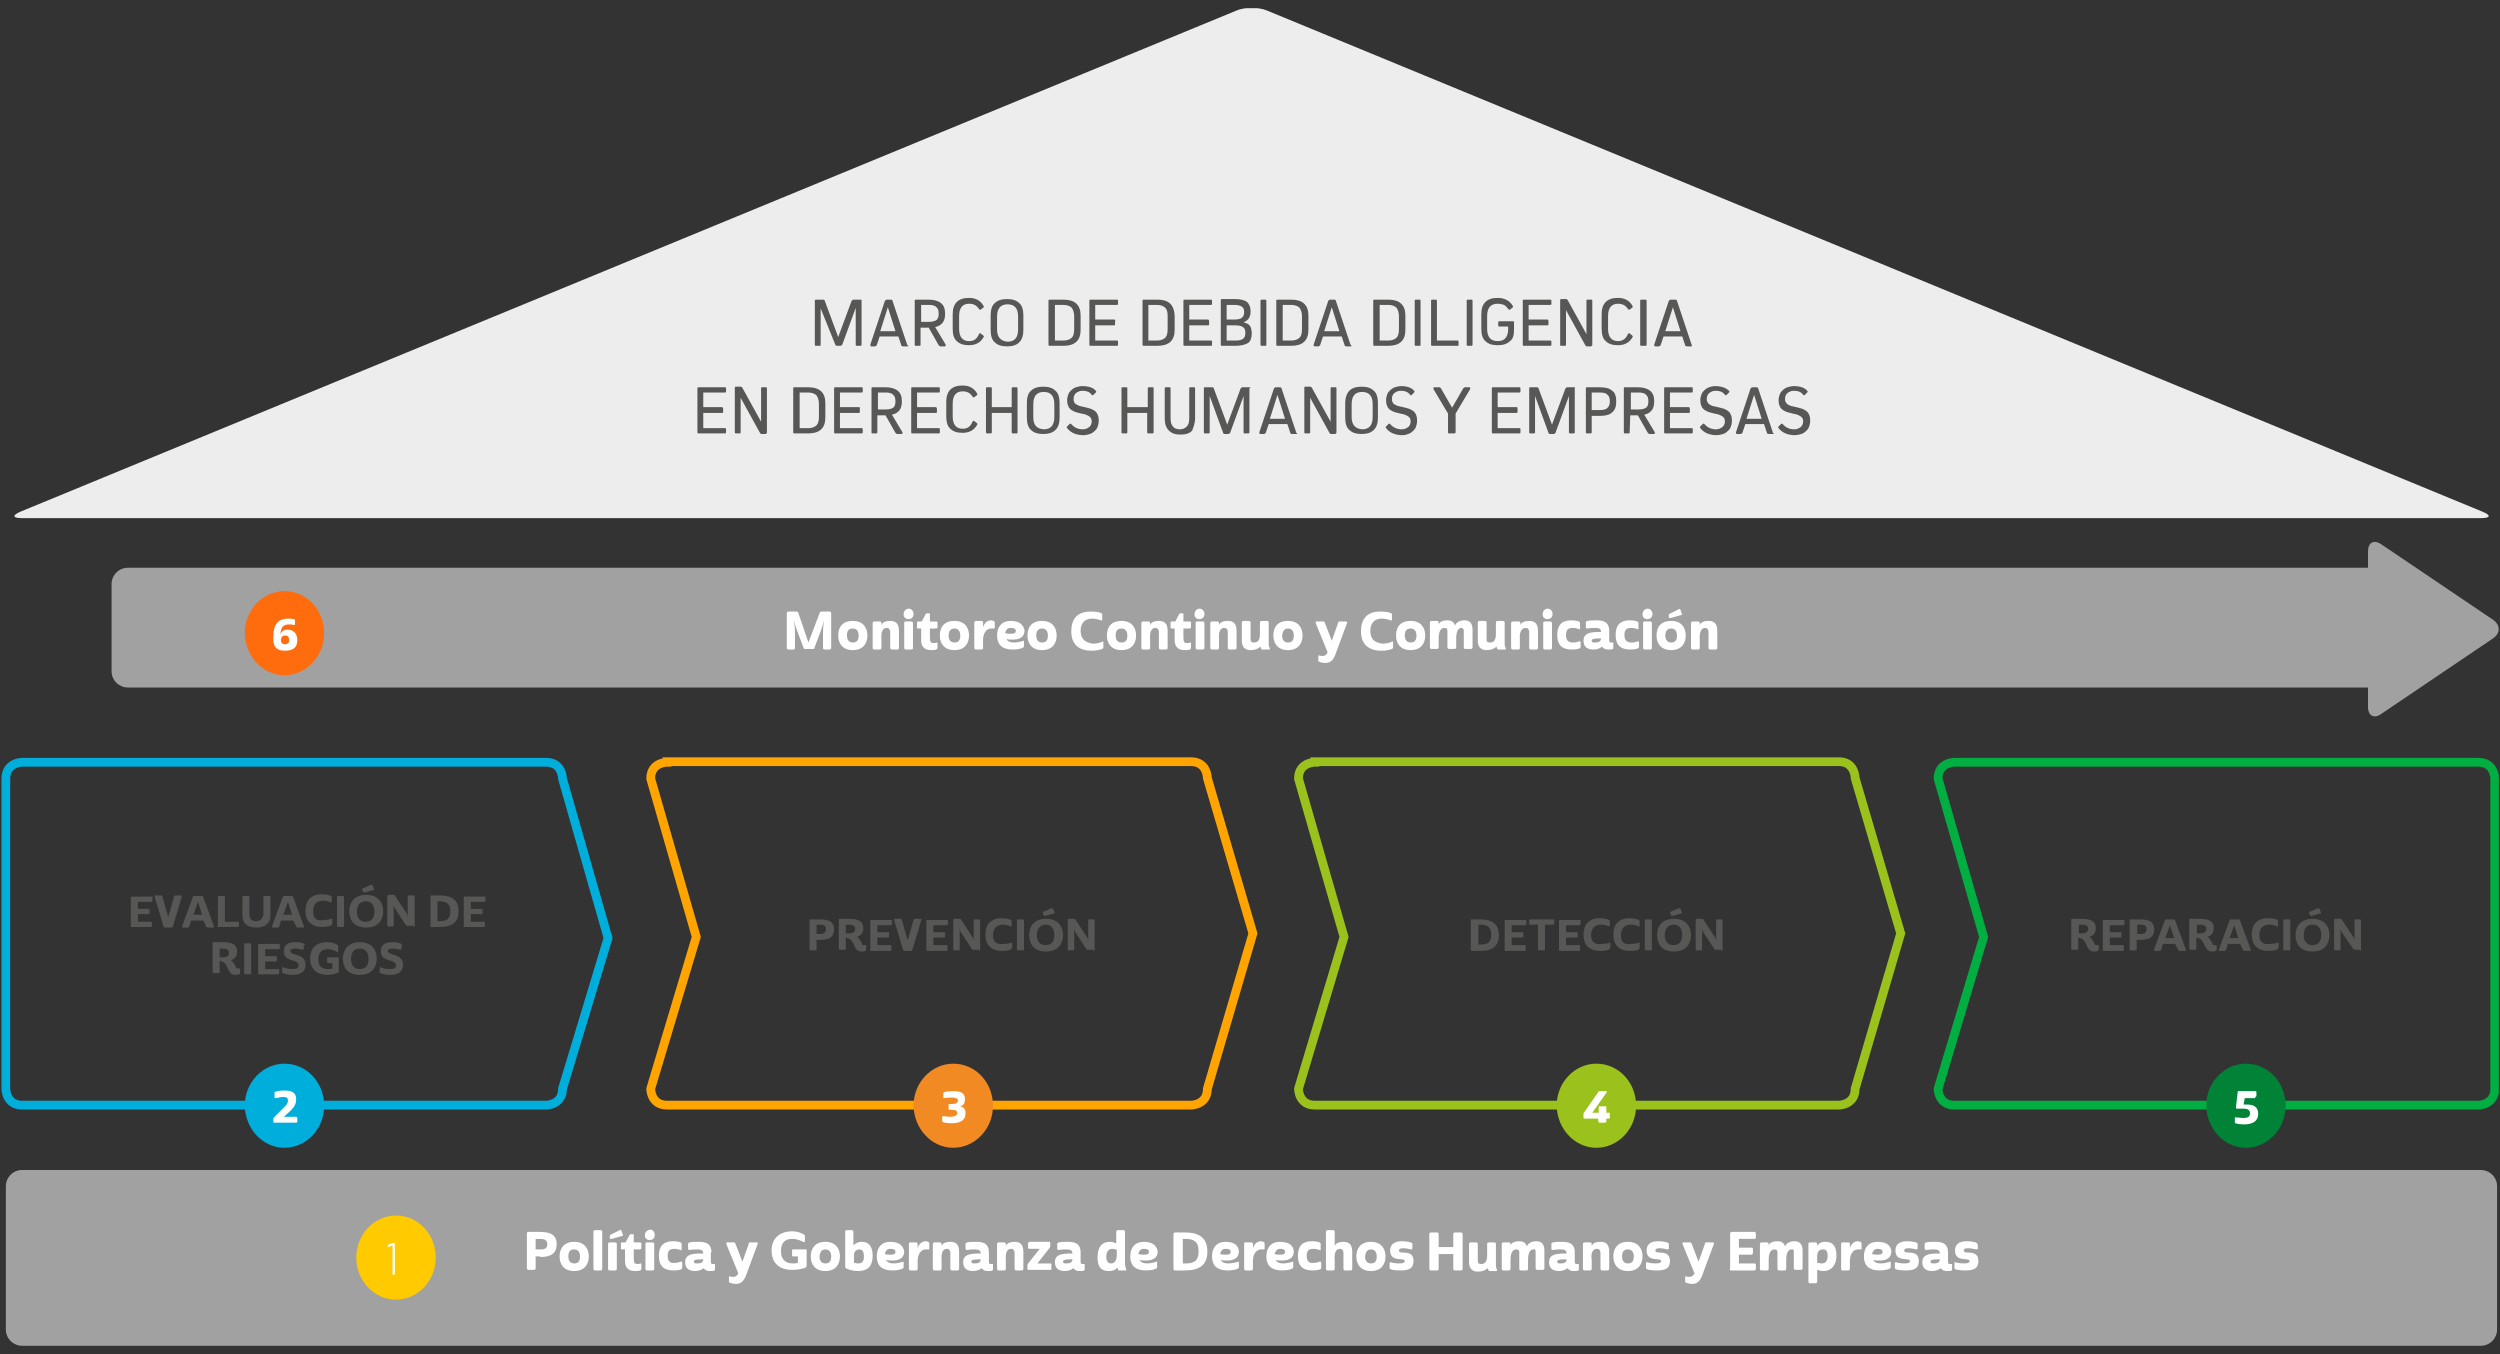 <?xml version="1.0" encoding="utf-8"?>
<!-- Generator: Adobe Illustrator 25.2.3, SVG Export Plug-In . SVG Version: 6.00 Build 0)  -->
<svg version="1.1" id="Capa_1" xmlns="http://www.w3.org/2000/svg" xmlns:xlink="http://www.w3.org/1999/xlink" x="0px" y="0px"
	 viewBox="0 0 428 231.8" style="enable-background:new 0 0 428 231.8;" xml:space="preserve">
<rect x="0" y="0" width="428" height="231.8" fill="#333333" stroke="none"/>
<style type="text/css">
	.st0{clip-path:url(#SVGID_2_);fill:#EDEDED;}
	.st1{clip-path:url(#SVGID_4_);fill:#A1A1A1;}
	.st2{clip-path:url(#SVGID_6_);fill:none;stroke:#00AEDB;stroke-width:1.5;}
	.st3{clip-path:url(#SVGID_8_);fill:#A1A1A1;}
	.st4{clip-path:url(#SVGID_10_);fill:none;stroke:#FFA400;stroke-width:1.5;}
	.st5{clip-path:url(#SVGID_12_);fill:none;stroke:#9BC21C;stroke-width:1.5;}
	.st6{clip-path:url(#SVGID_14_);fill:none;stroke:#00AE42;stroke-width:1.5;}
	.st7{clip-path:url(#SVGID_16_);fill:#FF6C0E;}
	.st8{clip-path:url(#SVGID_18_);fill:#00AEDB;}
	.st9{clip-path:url(#SVGID_20_);fill:#FFCB00;}
	.st10{enable-background:new    ;}
	.st11{fill:#FFFFFF;}
	.st12{clip-path:url(#SVGID_22_);fill:#F28A23;}
	.st13{clip-path:url(#SVGID_24_);fill:#9BC21C;}
	.st14{clip-path:url(#SVGID_26_);fill:#008237;}
	.st15{clip-path:url(#SVGID_28_);fill:#A1A1A1;}
	.st16{clip-path:url(#SVGID_30_);fill:#FFFFFF;}
	.st17{clip-path:url(#SVGID_32_);fill:#FFFFFF;}
	.st18{clip-path:url(#SVGID_34_);fill:#FFFFFF;}
	.st19{clip-path:url(#SVGID_36_);fill:#FFFFFF;}
	.st20{clip-path:url(#SVGID_38_);fill:#FFFFFF;}
	.st21{clip-path:url(#SVGID_40_);fill:#FFFFFF;}
	.st22{clip-path:url(#SVGID_42_);fill:#575756;}
	.st23{clip-path:url(#SVGID_44_);fill:#575756;}
	.st24{clip-path:url(#SVGID_46_);fill:#575756;}
	.st25{clip-path:url(#SVGID_48_);fill:#575756;}
	.st26{clip-path:url(#SVGID_50_);fill:#575756;}
	.st27{clip-path:url(#SVGID_52_);fill:#FFFFFF;}
	.st28{clip-path:url(#SVGID_54_);fill:#575756;}
	.st29{clip-path:url(#SVGID_56_);fill:#575756;}
</style>
<g>
	<g>
		<defs>
			<rect id="SVGID_1_" x="0.2" y="1.4" width="427.6" height="229"/>
		</defs>
		<clipPath id="SVGID_2_">
			<use xlink:href="#SVGID_1_"  style="overflow:visible;"/>
		</clipPath>
		<path class="st0" d="M216.9,1.8c-1.4-0.6-3.8-0.6-5.2,0L3.5,87.6c-1.4,0.6-1.4,1.1,0.2,1.1h421.1c1.6,0,1.7-0.5,0.2-1.1L216.9,1.8
			z"/>
	</g>
	<g>
		<defs>
			<rect id="SVGID_3_" x="0.2" y="1.4" width="427.6" height="229"/>
		</defs>
		<clipPath id="SVGID_4_">
			<use xlink:href="#SVGID_3_"  style="overflow:visible;"/>
		</clipPath>
		<path class="st1" d="M21.9,97.2c-1.6,0-2.8,1.3-2.8,2.8v14.9c0,1.6,1.3,2.8,2.8,2.8h384.4c1.6,0,2.8-1.3,2.8-2.8V100
			c0-1.6-1.3-2.8-2.8-2.8H21.9z"/>
	</g>
	<g>
		<defs>
			<rect id="SVGID_5_" x="0.2" y="1.4" width="427.6" height="229"/>
		</defs>
		<clipPath id="SVGID_6_">
			<use xlink:href="#SVGID_5_"  style="overflow:visible;"/>
		</clipPath>
		<path class="st2" d="M3.8,130.5c0,0-2.8,0-2.8,2.8v53.1c0,0,0,2.8,2.8,2.8h89.7c0,0,2.8,0,2.8-2.8l7.8-25.8l-7.8-27.3
			c0,0,0-2.8-2.8-2.8L3.8,130.5L3.8,130.5z"/>
	</g>
	<g>
		<defs>
			<rect id="SVGID_7_" x="0.2" y="1.4" width="427.6" height="229"/>
		</defs>
		<clipPath id="SVGID_8_">
			<use xlink:href="#SVGID_7_"  style="overflow:visible;"/>
		</clipPath>
		<path class="st3" d="M3.8,200.3c-1.6,0-2.8,1.3-2.8,2.8v24.5c0,1.6,1.3,2.8,2.8,2.8h420.9c1.6,0,2.8-1.3,2.8-2.8v-24.5
			c0-1.6-1.3-2.8-2.8-2.8H3.8z"/>
	</g>
	<g>
		<defs>
			<rect id="SVGID_9_" x="0.2" y="1.4" width="427.6" height="229"/>
		</defs>
		<clipPath id="SVGID_10_">
			<use xlink:href="#SVGID_9_"  style="overflow:visible;"/>
		</clipPath>
		<path class="st4" d="M114.2,130.5c0,0-2.8,0-2.8,2.8l7.8,27.1l-7.8,26c0,0,0,2.8,2.8,2.8h89.7c0,0,2.8,0,2.8-2.8l7.8-26.6
			l-7.8-26.6c0,0,0-2.8-2.8-2.8h-89.7V130.5z"/>
	</g>
	<g>
		<defs>
			<rect id="SVGID_11_" x="0.2" y="1.4" width="427.6" height="229"/>
		</defs>
		<clipPath id="SVGID_12_">
			<use xlink:href="#SVGID_11_"  style="overflow:visible;"/>
		</clipPath>
		<path class="st5" d="M225.1,130.5c0,0-2.8,0-2.8,2.8l7.8,27.1l-7.8,26c0,0,0,2.8,2.8,2.8h89.7c0,0,2.8,0,2.8-2.8l7.8-26.6
			l-7.8-26.6c0,0,0-2.8-2.8-2.8h-89.7V130.5z"/>
	</g>
	<g>
		<defs>
			<rect id="SVGID_13_" x="0.2" y="1.4" width="427.6" height="229"/>
		</defs>
		<clipPath id="SVGID_14_">
			<use xlink:href="#SVGID_13_"  style="overflow:visible;"/>
		</clipPath>
		<path class="st6" d="M334.6,130.5c0,0-2.8,0-2.8,2.8l7.8,27.1l-7.8,26c0,0,0,2.8,2.8,2.8h89.7c0,0,2.8,0,2.8-2.8v-53.1
			c0,0,0-2.8-2.8-2.8L334.6,130.5L334.6,130.5z"/>
	</g>
	<g>
		<defs>
			<rect id="SVGID_15_" x="0.2" y="1.4" width="427.6" height="229"/>
		</defs>
		<clipPath id="SVGID_16_">
			<use xlink:href="#SVGID_15_"  style="overflow:visible;"/>
		</clipPath>
		<path class="st7" d="M48.7,115.6c3.7,0,6.8-3.2,6.8-7.2s-3-7.2-6.8-7.2c-3.7,0-6.8,3.2-6.8,7.2C42,112.4,45,115.6,48.7,115.6"/>
	</g>
	<g>
		<defs>
			<rect id="SVGID_17_" x="0.2" y="1.4" width="427.6" height="229"/>
		</defs>
		<clipPath id="SVGID_18_">
			<use xlink:href="#SVGID_17_"  style="overflow:visible;"/>
		</clipPath>
		<path class="st8" d="M48.7,196.5c3.7,0,6.8-3.2,6.8-7.2s-3-7.2-6.8-7.2c-3.7,0-6.8,3.2-6.8,7.2C42,193.3,45,196.5,48.7,196.5"/>
	</g>
	<g>
		<defs>
			<rect id="SVGID_19_" x="0.2" y="1.4" width="427.6" height="229"/>
		</defs>
		<clipPath id="SVGID_20_">
			<use xlink:href="#SVGID_19_"  style="overflow:visible;"/>
		</clipPath>
		<path class="st9" d="M67.8,222.5c3.7,0,6.8-3.2,6.8-7.2s-3-7.2-6.8-7.2c-3.7,0-6.8,3.2-6.8,7.2C61,219.3,64.1,222.5,67.8,222.5"/>
	</g>
</g>
<g class="st10">
	<path class="st11" d="M66.5,213.5c-0.1,0-0.1,0-0.1-0.1v-0.2c0-0.1,0-0.1,0.1-0.1l0.7-0.3c0.1,0,0.1,0,0.2,0c0.1,0,0.2,0,0.2,0.1
		v5.2c0,0.1,0,0.1-0.1,0.1h-0.2c-0.1,0-0.1,0-0.1-0.1v-4.9L66.5,213.5z"/>
</g>
<g>
	<g>
		<defs>
			<rect id="SVGID_21_" x="0.2" y="1.4" width="427.6" height="229"/>
		</defs>
		<clipPath id="SVGID_22_">
			<use xlink:href="#SVGID_21_"  style="overflow:visible;"/>
		</clipPath>
		<path class="st12" d="M163.2,196.5c3.7,0,6.8-3.2,6.8-7.2s-3-7.2-6.8-7.2c-3.7,0-6.8,3.2-6.8,7.2
			C156.5,193.3,159.5,196.5,163.2,196.5"/>
	</g>
	<g>
		<defs>
			<rect id="SVGID_23_" x="0.2" y="1.4" width="427.6" height="229"/>
		</defs>
		<clipPath id="SVGID_24_">
			<use xlink:href="#SVGID_23_"  style="overflow:visible;"/>
		</clipPath>
		<path class="st13" d="M273.3,196.5c3.7,0,6.8-3.2,6.8-7.2s-3-7.2-6.8-7.2c-3.7,0-6.8,3.2-6.8,7.2
			C266.6,193.3,269.6,196.5,273.3,196.5"/>
	</g>
	<g>
		<defs>
			<rect id="SVGID_25_" x="0.2" y="1.4" width="427.6" height="229"/>
		</defs>
		<clipPath id="SVGID_26_">
			<use xlink:href="#SVGID_25_"  style="overflow:visible;"/>
		</clipPath>
		<path class="st14" d="M384.5,196.5c3.7,0,6.8-3.2,6.8-7.2s-3-7.2-6.8-7.2c-3.7,0-6.8,3.2-6.8,7.2
			C377.8,193.3,380.8,196.5,384.5,196.5"/>
	</g>
	<g>
		<defs>
			<rect id="SVGID_27_" x="0.2" y="1.4" width="427.6" height="229"/>
		</defs>
		<clipPath id="SVGID_28_">
			<use xlink:href="#SVGID_27_"  style="overflow:visible;"/>
		</clipPath>
		<path class="st15" d="M426.8,109.3c1.3-0.9,1.3-2.3,0-3.2l-19.1-12.9c-1.3-0.9-2.3-0.3-2.3,1.2V121c0,1.6,1.1,2.1,2.3,1.2
			L426.8,109.3z"/>
	</g>
	<g>
		<defs>
			<rect id="SVGID_29_" x="0.2" y="1.4" width="427.6" height="229"/>
		</defs>
		<clipPath id="SVGID_30_">
			<use xlink:href="#SVGID_29_"  style="overflow:visible;"/>
		</clipPath>
		<path class="st16" d="M49.3,188.4c0,0.4-0.2,0.7-0.5,1l-1.7,1.7c-0.2,0.2-0.3,0.3-0.3,0.5v0.4c0,0.2,0,0.2,0.2,0.2h3.6
			c0.2,0,0.3,0,0.3-0.2v-0.6c0-0.1-0.1-0.2-0.2-0.2h-2.1l1.2-1.1c0.7-0.7,0.9-1.2,0.9-1.9c0-1.5-1.3-1.5-2.1-1.5
			c-0.7,0-1.2,0.1-1.4,0.2c-0.2,0-0.2,0.1-0.2,0.2v0.7c0,0.1,0,0.2,0.2,0.2s0.8-0.2,1.3-0.2C49.1,187.8,49.3,188,49.3,188.4"/>
	</g>
	<g>
		<defs>
			<rect id="SVGID_31_" x="0.2" y="1.4" width="427.6" height="229"/>
		</defs>
		<clipPath id="SVGID_32_">
			<use xlink:href="#SVGID_31_"  style="overflow:visible;"/>
		</clipPath>
		<path class="st17" d="M48.8,110.3c-0.4,0-0.7-0.2-0.7-0.7s0.3-0.8,0.7-0.8c0.5,0,0.7,0.3,0.7,0.8
			C49.5,110.1,49.2,110.3,48.8,110.3 M48.8,111.4c1.3,0,2.1-0.5,2.1-1.8c0-1.2-0.7-1.8-1.7-1.8c-0.5,0-0.9,0.1-1.2,0.8
			c0.1-1.3,0.5-1.7,1.6-1.7c0.2,0,0.4,0,0.7,0.1c0.1,0,0.2,0,0.2-0.1v-0.7c0-0.1,0-0.1-0.1-0.2c-0.1,0-0.5-0.1-1-0.1
			c-1.7,0-2.6,0.9-2.6,3C46.7,110.5,47.1,111.4,48.8,111.4"/>
	</g>
	<g>
		<defs>
			<rect id="SVGID_33_" x="0.2" y="1.4" width="427.6" height="229"/>
		</defs>
		<clipPath id="SVGID_34_">
			<use xlink:href="#SVGID_33_"  style="overflow:visible;"/>
		</clipPath>
		<path class="st18" d="M162.7,191.2c-0.4,0-0.9-0.1-1.1-0.1c-0.1,0-0.1,0-0.2,0s-0.1,0-0.1,0.1v0.7c0,0.1,0,0.1,0.1,0.2
			c0.2,0.1,0.9,0.2,1.5,0.2c1.5,0,2.4-0.5,2.4-1.7c0-0.9-0.5-1.2-1.1-1.2c0.4,0,1-0.2,1-1.2c0-1.1-0.7-1.4-2-1.4
			c-0.8,0-1.5,0.1-1.6,0.2c0,0-0.1,0.1-0.1,0.2v0.7c0,0.2,0.1,0.1,0.1,0.1c0.6-0.1,0.9-0.1,1.4-0.1s1,0.1,1,0.5s-0.4,0.6-1,0.6h-0.5
			c-0.1,0-0.1,0-0.1,0.1v0.8c0,0.1,0,0.1,0.1,0.1h0.5c0.5,0,0.9,0.1,0.9,0.6C163.8,191,163.4,191.2,162.7,191.2"/>
	</g>
	<g>
		<defs>
			<rect id="SVGID_35_" x="0.2" y="1.4" width="427.6" height="229"/>
		</defs>
		<clipPath id="SVGID_36_">
			<use xlink:href="#SVGID_35_"  style="overflow:visible;"/>
		</clipPath>
		<path class="st19" d="M386.1,187.8c0.1,0,0.2-0.1,0.2-0.2V187c0-0.2-0.1-0.2-0.2-0.2h-2.8c-0.1,0-0.2,0-0.2,0.1l-0.3,2.6
			c0,0.3,0,0.3,0.2,0.3c0,0,0,0,0.1,0c0.3,0,0.7,0,1,0c0.7,0,1.1,0.2,1.1,0.8s-0.4,0.8-1.1,0.8c-0.4,0-1-0.1-1.2-0.1
			c-0.1,0-0.2,0-0.2,0s-0.1,0-0.1,0.1v0.7c0,0.1,0,0.1,0.1,0.2c0.2,0.1,0.9,0.2,1.5,0.2c1.5,0,2.4-0.6,2.4-1.8
			c0-1.3-0.9-1.6-1.9-1.6c-0.3,0-0.4,0-0.6,0l0.2-1.1h1.8V187.8z"/>
	</g>
	<g>
		<defs>
			<rect id="SVGID_37_" x="0.2" y="1.4" width="427.6" height="229"/>
		</defs>
		<clipPath id="SVGID_38_">
			<use xlink:href="#SVGID_37_"  style="overflow:visible;"/>
		</clipPath>
		<path class="st20" d="M273.7,192c0,0.1,0,0.2,0.1,0.2h1c0.1,0,0.2-0.1,0.2-0.2v-0.5h0.4c0.2,0,0.2-0.1,0.2-0.2v-0.6
			c0-0.2-0.1-0.2-0.2-0.2H275v-1c0-0.1,0-0.1-0.1-0.1h-1.1c-0.1,0-0.1,0-0.1,0.1v1h-1.1l2.4-3.4c0.2-0.2,0.1-0.3-0.1-0.3h-1
			c-0.1,0-0.2,0-0.3,0.2l-2.5,3.6c0,0,0,0.1,0,0.2v0.5c0,0.2,0.1,0.2,0.2,0.2h2.3v0.5H273.7z"/>
	</g>
	<g>
		<defs>
			<rect id="SVGID_39_" x="0.2" y="1.4" width="427.6" height="229"/>
		</defs>
		<clipPath id="SVGID_40_">
			<use xlink:href="#SVGID_39_"  style="overflow:visible;"/>
		</clipPath>
		<path class="st21" d="M338.5,213c0-0.2-0.1-0.2-0.3-0.3c-0.3-0.1-0.9-0.2-1.5-0.2c-1.4,0-2,0.6-2,1.6c0,2.1,2.5,1.1,2.5,1.8
			c0,0.2-0.2,0.4-0.9,0.4c-0.7,0-1.2-0.1-1.5-0.2c-0.1,0-0.2,0-0.2,0.1v0.9c0,0.1,0,0.1,0.2,0.2c0.2,0.1,0.8,0.2,1.7,0.2
			c1.3,0,2.2-0.3,2.2-1.6c0-2.2-2.5-1-2.5-1.8c0-0.3,0.3-0.4,0.7-0.4c0.5,0,1,0.1,1.4,0.2c0.2,0,0.3,0,0.3-0.2V213H338.5z
			 M330.5,216c0-0.3,0.3-0.4,1.3-0.4h0.3l0,0c0,0.5-0.4,0.7-1,0.7C330.8,216.3,330.5,216.3,330.5,216 M333.5,214.4
			c0-1.7-1.3-1.8-2.2-1.8c-0.6,0-1.2,0-1.5,0.1s-0.3,0.1-0.3,0.4v0.7c0,0.1,0.1,0.2,0.2,0.2c0.2,0,0.6-0.1,1.3-0.1
			c0.7,0,1.1,0.1,1.1,0.7l0,0h-0.3c-1.6,0-2.7,0.2-2.7,1.5c0,1,0.6,1.5,1.7,1.5c0.6,0,1.1-0.2,1.5-0.5c0.2,0.4,0.6,0.5,1,0.5
			c0.5,0,0.7,0,0.8-0.1c0.1,0,0.1-0.2,0.1-0.2v-0.8c0-0.1,0-0.1-0.1-0.1s-0.1,0-0.3,0c-0.2,0-0.3-0.1-0.3-0.4L333.5,214.4
			L333.5,214.4z M328.3,213c0-0.2-0.1-0.2-0.3-0.3c-0.3-0.1-0.9-0.2-1.5-0.2c-1.4,0-2,0.6-2,1.6c0,2.1,2.5,1.1,2.5,1.8
			c0,0.2-0.2,0.4-0.9,0.4c-0.7,0-1.2-0.1-1.5-0.2c-0.1,0-0.2,0-0.2,0.1v0.9c0,0.1,0,0.1,0.2,0.2c0.2,0.1,0.8,0.2,1.7,0.2
			c1.3,0,2.2-0.3,2.2-1.6c0-2.2-2.5-1-2.5-1.8c0-0.3,0.3-0.4,0.7-0.4c0.5,0,1,0.1,1.3,0.2c0.2,0,0.3,0,0.3-0.2L328.3,213L328.3,213z
			 M321.4,213.8c0.5,0,0.9,0.1,0.9,0.5s-0.3,0.5-0.8,0.5c-0.3,0-0.6,0-1-0.1C320.6,214.1,321,213.8,321.4,213.8 M321.4,212.6
			c-1.5,0-2.3,1-2.3,2.5c0,1.4,0.7,2.4,2.7,2.4c0.9,0,1.5-0.2,1.7-0.3s0.2-0.2,0.2-0.3v-0.8c0-0.1,0-0.1-0.1-0.1s-0.2,0.1-0.3,0.1
			c-0.4,0.1-0.9,0.2-1.3,0.2c-0.7,0-1.1-0.2-1.3-0.6c0.3,0.1,0.7,0.1,1.1,0.1c0.8,0,2-0.2,2-1.6
			C323.7,213.3,323.1,212.6,321.4,212.6 M315.2,213v4.2c0,0.2,0.1,0.3,0.3,0.3h0.9c0.2,0,0.3-0.1,0.3-0.3v-1.4
			c0-0.8,0.4-1.9,1.4-1.9c0.1,0,0.2,0,0.4,0c0.1,0,0.2,0,0.2-0.1v-0.9c0-0.1,0-0.2-0.2-0.3c-0.1,0-0.3-0.1-0.4-0.1
			c-0.9,0-1.3,0.8-1.4,1.2V213c0-0.2-0.1-0.3-0.3-0.3h-0.9C315.3,212.7,315.2,212.7,315.2,213z M312.1,213.9c0.6,0,0.8,0.4,0.8,1.1
			c0,0.6-0.2,1.3-1,1.3c-0.3,0-0.6-0.1-0.8-0.1v-1.1C311.1,214.3,311.4,213.9,312.1,213.9 M309.6,219.4c0,0.2,0.1,0.3,0.3,0.3h0.9
			c0.2,0,0.3-0.1,0.3-0.3v-2l0,0c0.3,0.1,0.7,0.2,1.1,0.2c1.3,0,2.2-1,2.2-2.6c0-1.9-0.8-2.4-1.9-2.4c-0.5,0-1,0.1-1.4,0.7V213
			c0-0.2-0.1-0.3-0.3-0.3h-0.9c-0.2,0-0.3,0.1-0.3,0.3L309.6,219.4L309.6,219.4z M307.1,214.3v2.8c0,0.2,0.1,0.3,0.3,0.3h0.9
			c0.2,0,0.3-0.1,0.3-0.3v-3c0-1.2-0.6-1.6-1.4-1.6c-0.7,0-1.4,0.3-1.6,0.9c-0.2-0.7-0.7-0.9-1.3-0.9c-0.7,0-1.3,0.2-1.5,0.7V213
			c0-0.2-0.1-0.3-0.3-0.3h-0.9c-0.2,0-0.3,0.1-0.3,0.3v4.2c0,0.2,0.1,0.3,0.3,0.3h0.9c0.2,0,0.3-0.1,0.3-0.3v-1.5
			c0-1.1,0.3-1.8,1-1.8c0.4,0,0.5,0.2,0.5,0.5v2.8c0,0.2,0.1,0.3,0.3,0.3h0.9c0.2,0,0.3-0.1,0.3-0.3v-1.5c0-1.1,0.3-1.8,0.9-1.8
			C307,213.8,307.1,214,307.1,214.3 M296.4,217.5h3.9c0.2,0,0.3-0.1,0.3-0.3v-0.6c0-0.2,0-0.3-0.3-0.3h-2.6v-1.5h2.1
			c0.2,0,0.3-0.1,0.3-0.3v-0.6c0-0.2,0-0.3-0.3-0.3h-2.1v-1.5h2.6c0.3,0,0.3-0.1,0.3-0.3v-0.6c0-0.2-0.1-0.3-0.3-0.3h-3.8
			c-0.2,0-0.3,0.1-0.3,0.3v5.9C296.1,217.4,296.1,217.5,296.4,217.5 M288.5,219.4c0,0.1,0,0.2,0.2,0.2c0.2,0.1,0.5,0.2,1,0.2
			c0.8,0,1.3-0.4,1.7-1.4l2-5.4c0.1-0.2,0-0.3-0.2-0.3h-1.1c-0.1,0-0.2,0-0.2,0.2l-1.1,3.1l-1.2-3.1c-0.1-0.2-0.1-0.2-0.3-0.2h-1.1
			c-0.2,0-0.2,0.1-0.1,0.4l2,4.9c-0.2,0.4-0.5,0.6-0.8,0.6s-0.5,0-0.7-0.1c-0.1,0-0.1,0-0.1,0.1L288.5,219.4z M285.7,213
			c0-0.2-0.1-0.2-0.3-0.3c-0.3-0.1-0.9-0.2-1.5-0.2c-1.4,0-2,0.6-2,1.6c0,2.1,2.5,1.1,2.5,1.8c0,0.2-0.2,0.4-0.9,0.4
			c-0.7,0-1.2-0.1-1.5-0.2c-0.1,0-0.2,0-0.2,0.1v0.9c0,0.1,0,0.1,0.2,0.2c0.2,0.1,0.8,0.2,1.7,0.2c1.3,0,2.2-0.3,2.2-1.6
			c0-2.2-2.5-1-2.5-1.8c0-0.3,0.3-0.4,0.7-0.4c0.5,0,1,0.1,1.3,0.2c0.2,0,0.3,0,0.3-0.2L285.7,213L285.7,213z M278.7,213.9
			c0.6,0,1,0.4,1,1.2s-0.3,1.2-1,1.2c-0.6,0-1-0.4-1-1.2C277.7,214.3,278,213.9,278.7,213.9 M276.2,215.1c0,1.3,0.7,2.5,2.5,2.5
			s2.5-1.2,2.5-2.5s-0.7-2.5-2.5-2.5C276.9,212.6,276.2,213.8,276.2,215.1 M273.4,213.8c0.4,0,0.6,0.3,0.6,0.7v2.7
			c0,0.2,0.1,0.3,0.3,0.3h0.9c0.2,0,0.3-0.1,0.3-0.3v-2.9c0-1.3-0.6-1.7-1.5-1.7c-0.7,0-1.3,0.2-1.5,0.7V213c0-0.2-0.1-0.3-0.3-0.3
			h-0.9c-0.2,0-0.3,0.1-0.3,0.3v4.2c0,0.2,0.1,0.3,0.3,0.3h0.9c0.2,0,0.3-0.1,0.3-0.3v-1.5C272.3,214.5,272.7,213.8,273.4,213.8
			 M266.6,216c0-0.3,0.3-0.4,1.3-0.4h0.3l0,0c0,0.5-0.4,0.7-1,0.7C266.8,216.3,266.6,216.3,266.6,216 M269.6,214.4
			c0-1.7-1.3-1.8-2.2-1.8c-0.6,0-1.2,0-1.5,0.1s-0.3,0.1-0.3,0.4v0.7c0,0.1,0.1,0.2,0.2,0.2c0.2,0,0.6-0.1,1.3-0.1
			c0.7,0,1.1,0.1,1.1,0.7l0,0h-0.3c-1.6,0-2.7,0.2-2.7,1.5c0,1,0.6,1.5,1.7,1.5c0.6,0,1.1-0.2,1.5-0.5c0.2,0.4,0.6,0.5,1,0.5
			c0.5,0,0.7,0,0.8-0.1c0.1,0,0.1-0.2,0.1-0.2v-0.8c0-0.1,0-0.1-0.1-0.1s-0.1,0-0.3,0c-0.2,0-0.3-0.1-0.3-0.4L269.6,214.4
			L269.6,214.4z M262.9,214.3v2.8c0,0.2,0.1,0.3,0.3,0.3h0.9c0.2,0,0.3-0.1,0.3-0.3v-3c0-1.2-0.6-1.6-1.4-1.6
			c-0.7,0-1.4,0.3-1.6,0.9c-0.2-0.7-0.7-0.9-1.3-0.9c-0.7,0-1.3,0.2-1.5,0.7V213c0-0.2-0.1-0.3-0.3-0.3h-0.9c-0.2,0-0.3,0.1-0.3,0.3
			v4.2c0,0.2,0.1,0.3,0.3,0.3h0.9c0.2,0,0.3-0.1,0.3-0.3v-1.5c0-1.1,0.3-1.8,1-1.8c0.4,0,0.5,0.2,0.5,0.5v2.8c0,0.2,0.1,0.3,0.3,0.3
			h0.9c0.2,0,0.3-0.1,0.3-0.3v-1.5c0-1.1,0.3-1.8,0.9-1.8C262.8,213.8,262.9,214,262.9,214.3 M256.1,216.6V213
			c0-0.2-0.1-0.3-0.3-0.3h-0.9c-0.2,0-0.3,0.1-0.3,0.3v1.9c0,1-0.3,1.5-1,1.5c-0.5,0-0.6-0.2-0.6-0.6V213c0-0.2-0.1-0.3-0.3-0.3
			h-0.9c-0.2,0-0.3,0.1-0.3,0.3v3.1c0,1.2,0.7,1.6,1.5,1.6c0.7,0,1.3-0.2,1.7-0.6l0.1,0.3c0.1,0.2,0.1,0.2,0.3,0.2h1
			c0.2,0,0.2,0,0.2-0.2l-0.1-0.2C256.1,216.9,256.1,216.7,256.1,216.6z M246.3,213.5v-2.2c0-0.2-0.1-0.3-0.3-0.3h-1
			c-0.2,0-0.3,0.1-0.3,0.3v5.9c0,0.2,0.1,0.3,0.3,0.3h1c0.2,0,0.3-0.1,0.3-0.3v-2.5h2.5v2.5c0,0.2,0.1,0.3,0.3,0.3h1
			c0.2,0,0.3-0.1,0.3-0.3v-5.9c0-0.2-0.1-0.3-0.3-0.3h-1c-0.2,0-0.3,0.1-0.3,0.3v2.2H246.3z M241.8,213c0-0.2-0.1-0.2-0.3-0.3
			c-0.3-0.1-0.9-0.2-1.5-0.2c-1.4,0-2,0.6-2,1.6c0,2.1,2.5,1.1,2.5,1.8c0,0.2-0.2,0.4-0.9,0.4s-1.2-0.1-1.5-0.2
			c-0.1,0-0.2,0-0.2,0.1v0.9c0,0.1,0,0.1,0.2,0.2c0.2,0.1,0.8,0.2,1.7,0.2c1.3,0,2.2-0.3,2.2-1.6c0-2.2-2.5-1-2.5-1.8
			c0-0.3,0.3-0.4,0.7-0.4c0.5,0,1,0.1,1.3,0.2c0.2,0,0.3,0,0.3-0.2V213z M234.7,213.9c0.6,0,1,0.4,1,1.2s-0.3,1.2-1,1.2
			c-0.6,0-1-0.4-1-1.2C233.8,214.3,234.1,213.9,234.7,213.9 M232.2,215.1c0,1.3,0.7,2.5,2.5,2.5s2.5-1.2,2.5-2.5s-0.7-2.5-2.5-2.5
			S232.2,213.8,232.2,215.1 M229.4,213.8c0.4,0,0.6,0.3,0.6,0.7v2.7c0,0.2,0.1,0.3,0.3,0.3h0.9c0.2,0,0.3-0.1,0.3-0.3v-2.9
			c0-1.3-0.6-1.7-1.5-1.7c-0.7,0-1.3,0.2-1.5,0.7v-2.4c0-0.2-0.1-0.3-0.3-0.3h-0.9c-0.2,0-0.3,0.1-0.3,0.3v6.3
			c0,0.2,0.1,0.3,0.3,0.3h0.9c0.2,0,0.3-0.1,0.3-0.3v-1.5C228.4,214.5,228.7,213.8,229.4,213.8 M223.7,215c0-1.1,0.6-1.2,1.2-1.2
			c0.4,0,0.7,0.1,1,0.2c0.2,0.1,0.2,0,0.2-0.1V213c0-0.2-0.1-0.2-0.2-0.3c-0.2-0.1-0.7-0.2-1.3-0.2c-1.6,0-2.4,0.8-2.4,2.5
			s0.8,2.5,2.5,2.5c0.7,0,1.1-0.1,1.3-0.2c0.1,0,0.2-0.1,0.2-0.3v-0.8c0-0.2-0.1-0.2-0.3-0.2c-0.2,0.1-0.5,0.2-0.9,0.2
			C224.3,216.3,223.7,216.1,223.7,215 M219.1,213.8c0.5,0,0.9,0.1,0.9,0.5s-0.3,0.5-0.8,0.5c-0.3,0-0.6,0-1-0.1
			C218.4,214.1,218.7,213.8,219.1,213.8 M219.1,212.6c-1.5,0-2.3,1-2.3,2.5c0,1.4,0.7,2.4,2.7,2.4c0.9,0,1.5-0.2,1.7-0.3
			s0.2-0.2,0.2-0.3v-0.8c0-0.1,0-0.1-0.1-0.1s-0.2,0.1-0.3,0.1c-0.4,0.1-0.9,0.2-1.3,0.2c-0.7,0-1.1-0.2-1.3-0.6
			c0.3,0.1,0.7,0.1,1.1,0.1c0.8,0,2-0.2,2-1.6C221.4,213.3,220.8,212.6,219.1,212.6 M213,213v4.2c0,0.2,0.1,0.3,0.3,0.3h0.9
			c0.2,0,0.3-0.1,0.3-0.3v-1.4c0-0.8,0.4-1.9,1.4-1.9c0.1,0,0.2,0,0.4,0c0.1,0,0.2,0,0.2-0.1v-0.9c0-0.1,0-0.2-0.2-0.3
			c-0.1,0-0.3-0.1-0.4-0.1c-0.9,0-1.3,0.8-1.4,1.2V213c0-0.2-0.1-0.3-0.3-0.3h-0.9C213,212.7,213,212.7,213,213z M209.8,213.8
			c0.5,0,0.9,0.1,0.9,0.5s-0.3,0.5-0.8,0.5c-0.3,0-0.6,0-1-0.1C209,214.1,209.3,213.8,209.8,213.8 M209.8,212.6
			c-1.5,0-2.3,1-2.3,2.5c0,1.4,0.7,2.4,2.7,2.4c0.9,0,1.5-0.2,1.7-0.3s0.2-0.2,0.2-0.3v-0.8c0-0.1,0-0.1-0.1-0.1s-0.2,0.1-0.3,0.1
			c-0.4,0.1-0.9,0.2-1.4,0.2c-0.7,0-1.1-0.2-1.3-0.6c0.3,0.1,0.7,0.1,1.1,0.1c0.8,0,2-0.2,2-1.6C212,213.3,211.4,212.6,209.8,212.6
			 M202.5,216.3v-4.2h0.4c1.4,0,2.3,0.4,2.3,2.1c0,1.6-0.7,2.1-2.2,2.1L202.5,216.3L202.5,216.3z M201.2,217.5h1.7
			c2.5,0,3.8-1,3.8-3.2s-1.2-3.3-3.8-3.3h-1.7c-0.2,0-0.3,0.1-0.3,0.3v5.9C200.9,217.4,201,217.5,201.2,217.5 M195.8,213.8
			c0.5,0,0.9,0.1,0.9,0.5s-0.3,0.5-0.8,0.5c-0.3,0-0.6,0-1-0.1C195,214.1,195.3,213.8,195.8,213.8 M195.8,212.6
			c-1.5,0-2.3,1-2.3,2.5c0,1.4,0.7,2.4,2.7,2.4c0.9,0,1.5-0.2,1.7-0.3s0.2-0.2,0.2-0.3v-0.8c0-0.1,0-0.1-0.1-0.1s-0.2,0.1-0.3,0.1
			c-0.4,0.1-0.9,0.2-1.3,0.2c-0.7,0-1.1-0.2-1.3-0.6c0.3,0.1,0.7,0.1,1.1,0.1c0.8,0,2-0.2,2-1.6C198,213.3,197.4,212.6,195.8,212.6
			 M190.2,216.3c-0.5,0-0.8-0.4-0.8-1.1c0-0.8,0.3-1.4,1-1.4c0.3,0,0.7,0.1,0.8,0.2v1C191.1,215.9,190.8,216.3,190.2,216.3
			 M192.6,216.2v-5.3c0-0.2-0.1-0.3-0.3-0.3h-0.9c-0.2,0-0.3,0.1-0.3,0.3v2l0,0c-0.3-0.2-0.7-0.3-1.1-0.3c-1.3,0-2.1,0.8-2.1,2.7
			c0,1.8,0.8,2.3,1.9,2.3c0.6,0,1.1-0.1,1.5-0.6l0.1,0.3c0,0.2,0.1,0.2,0.3,0.2h1c0.1,0,0.2-0.1,0.1-0.2l-0.1-0.3
			C192.6,216.6,192.6,216.5,192.6,216.2 M182,216c0-0.3,0.3-0.4,1.3-0.4h0.3l0,0c0,0.5-0.4,0.7-1,0.7C182.2,216.3,182,216.3,182,216
			 M185,214.4c0-1.7-1.3-1.8-2.2-1.8c-0.6,0-1.2,0-1.5,0.1s-0.3,0.1-0.3,0.4v0.7c0,0.1,0.1,0.2,0.2,0.2c0.2,0,0.6-0.1,1.3-0.1
			s1.1,0.1,1.1,0.7l0,0h-0.3c-1.6,0-2.7,0.2-2.7,1.5c0,1,0.6,1.5,1.7,1.5c0.6,0,1.1-0.2,1.5-0.5c0.2,0.4,0.6,0.5,1,0.5
			c0.5,0,0.7,0,0.8-0.1c0.1,0,0.1-0.2,0.1-0.2v-0.8c0-0.1,0-0.1-0.1-0.1s-0.1,0-0.3,0s-0.3-0.1-0.3-0.4V214.4z M176.2,212.7
			c-0.1,0-0.2,0-0.2,0.1v0.8c0,0.1,0.1,0.2,0.2,0.2h1.8l-1.9,2.4c-0.2,0.2-0.2,0.3-0.2,0.5v0.5c0,0.1,0,0.2,0.2,0.2h3.7
			c0.1,0,0.2,0,0.2-0.1v-0.8c0-0.1,0-0.2-0.2-0.2h-2.2l1.8-2.3c0.3-0.4,0.4-0.4,0.4-0.7v-0.5c0-0.1,0-0.2-0.2-0.2h-3.4V212.7z
			 M173.1,213.8c0.4,0,0.6,0.3,0.6,0.7v2.7c0,0.2,0.1,0.3,0.3,0.3h0.9c0.2,0,0.3-0.1,0.3-0.3v-2.9c0-1.3-0.6-1.7-1.5-1.7
			c-0.7,0-1.3,0.2-1.5,0.7V213c0-0.2-0.1-0.3-0.3-0.3H171c-0.2,0-0.3,0.1-0.3,0.3v4.2c0,0.2,0.1,0.3,0.3,0.3h0.9
			c0.2,0,0.3-0.1,0.3-0.3v-1.5C172.1,214.5,172.4,213.8,173.1,213.8 M166.3,216c0-0.3,0.3-0.4,1.3-0.4h0.3l0,0c0,0.5-0.4,0.7-1,0.7
			C166.6,216.3,166.3,216.3,166.3,216 M169.3,214.4c0-1.7-1.3-1.8-2.2-1.8c-0.6,0-1.2,0-1.5,0.1s-0.3,0.1-0.3,0.4v0.7
			c0,0.1,0.1,0.2,0.2,0.2c0.2,0,0.6-0.1,1.3-0.1s1.1,0.1,1.1,0.7l0,0h-0.3c-1.6,0-2.7,0.2-2.7,1.5c0,1,0.6,1.5,1.7,1.5
			c0.6,0,1.1-0.2,1.5-0.5c0.2,0.4,0.6,0.5,1,0.5c0.5,0,0.7,0,0.8-0.1c0.1,0,0.1-0.2,0.1-0.2v-0.8c0-0.1,0-0.1-0.1-0.1s-0.1,0-0.3,0
			s-0.3-0.1-0.3-0.4V214.4z M162.1,213.8c0.4,0,0.6,0.3,0.6,0.7v2.7c0,0.2,0.1,0.3,0.3,0.3h0.9c0.2,0,0.3-0.1,0.3-0.3v-2.9
			c0-1.3-0.6-1.7-1.5-1.7c-0.7,0-1.3,0.2-1.5,0.7V213c0-0.2-0.1-0.3-0.3-0.3H160c-0.2,0-0.3,0.1-0.3,0.3v4.2c0,0.2,0.1,0.3,0.3,0.3
			h0.9c0.2,0,0.3-0.1,0.3-0.3v-1.5C161.1,214.5,161.4,213.8,162.1,213.8 M155.6,213v4.2c0,0.2,0.1,0.3,0.3,0.3h0.9
			c0.2,0,0.3-0.1,0.3-0.3v-1.4c0-0.8,0.4-1.9,1.4-1.9c0.1,0,0.2,0,0.4,0c0.1,0,0.2,0,0.2-0.1v-0.9c0-0.1,0-0.2-0.2-0.3
			c-0.1,0-0.3-0.1-0.4-0.1c-0.9,0-1.3,0.8-1.4,1.2V213c0-0.2-0.1-0.3-0.3-0.3h-0.9C155.7,212.7,155.6,212.7,155.6,213z M152.4,213.8
			c0.5,0,0.9,0.1,0.9,0.5s-0.3,0.5-0.8,0.5c-0.3,0-0.6,0-1-0.1C151.6,214.1,151.9,213.8,152.4,213.8 M152.4,212.6
			c-1.5,0-2.3,1-2.3,2.5c0,1.4,0.7,2.4,2.7,2.4c0.9,0,1.5-0.2,1.7-0.3s0.2-0.2,0.2-0.3v-0.8c0-0.1,0-0.1-0.1-0.1s-0.2,0.1-0.3,0.1
			c-0.4,0.1-0.9,0.2-1.3,0.2c-0.7,0-1.1-0.2-1.3-0.6c0.3,0.1,0.7,0.1,1.1,0.1c0.8,0,2-0.2,2-1.6C154.6,213.3,154,212.6,152.4,212.6
			 M147.1,213.9c0.7,0,0.8,0.6,0.8,1.2c0,1-0.4,1.2-1,1.2c-0.3,0-0.6-0.1-0.7-0.1v-1C146.1,214.3,146.6,213.9,147.1,213.9
			 M144.7,216.9c0,0.1,0,0.1,0.1,0.2c0.3,0.2,1.1,0.5,2.1,0.5c1.9,0,2.5-1.1,2.5-2.6c0-1.7-0.7-2.4-1.9-2.4c-0.6,0-1.1,0.3-1.4,0.6
			v-2.3c0-0.2-0.1-0.3-0.3-0.3H145c-0.2,0-0.3,0.1-0.3,0.3v0.7V216.9z M141.3,213.9c0.6,0,1,0.4,1,1.2s-0.3,1.2-1,1.2
			c-0.6,0-1-0.4-1-1.2C140.4,214.3,140.7,213.9,141.3,213.9 M138.8,215.1c0,1.3,0.7,2.5,2.5,2.5s2.5-1.2,2.5-2.5s-0.7-2.5-2.5-2.5
			S138.8,213.8,138.8,215.1 M135.6,214.9c0,0.2,0.1,0.2,0.2,0.2h0.8v1.1c-0.3,0.1-0.6,0.1-0.9,0.1c-1.4,0-2-0.9-2-2.1
			c0-1.1,0.4-2.1,1.9-2.1c1.1,0,1.8,0.5,1.9,0.5c0.1,0.1,0.3,0.1,0.3-0.1v-0.9c0-0.1,0-0.2-0.1-0.2c-0.3-0.2-1-0.6-2.1-0.6
			c-2,0-3.5,1.1-3.5,3.3s1.4,3.3,3.5,3.3c1,0,1.8-0.2,2.1-0.3s0.4-0.2,0.4-0.5V214c0-0.1-0.1-0.1-0.2-0.1h-2.1
			c-0.2,0-0.2,0.1-0.2,0.2L135.6,214.9L135.6,214.9z M124.8,219.4c0,0.1,0,0.2,0.2,0.2c0.2,0.1,0.5,0.2,1,0.2c0.8,0,1.3-0.4,1.7-1.4
			l2-5.4c0.1-0.2,0-0.3-0.2-0.3h-1.1c-0.1,0-0.2,0-0.2,0.2l-1.1,3.1l-1.2-3.1c-0.1-0.2-0.1-0.2-0.3-0.2h-1.1c-0.2,0-0.2,0.1-0.1,0.4
			l2,4.9c-0.2,0.4-0.5,0.6-0.8,0.6s-0.5,0-0.7-0.1c-0.1,0-0.1,0-0.1,0.1V219.4z M118.8,216c0-0.3,0.3-0.4,1.3-0.4h0.3l0,0
			c0,0.5-0.4,0.7-1,0.7C119,216.3,118.8,216.3,118.8,216 M121.8,214.4c0-1.7-1.3-1.8-2.2-1.8c-0.6,0-1.2,0-1.5,0.1s-0.3,0.1-0.3,0.4
			v0.7c0,0.1,0.1,0.2,0.2,0.2c0.2,0,0.6-0.1,1.3-0.1c0.7,0,1.1,0.1,1.1,0.7l0,0H120c-1.6,0-2.7,0.2-2.7,1.5c0,1,0.6,1.5,1.7,1.5
			c0.6,0,1.1-0.2,1.5-0.5c0.2,0.4,0.6,0.5,1,0.5c0.5,0,0.7,0,0.8-0.1c0.1,0,0.1-0.2,0.1-0.2v-0.8c0-0.1,0-0.1-0.1-0.1s-0.1,0-0.3,0
			c-0.2,0-0.3-0.1-0.3-0.4v-1.6H121.8z M114.3,215c0-1.1,0.6-1.2,1.2-1.2c0.4,0,0.7,0.1,1,0.2c0.2,0.1,0.2,0,0.2-0.1V213
			c0-0.2-0.1-0.2-0.2-0.3c-0.2-0.1-0.7-0.2-1.3-0.2c-1.6,0-2.4,0.8-2.4,2.5s0.8,2.5,2.5,2.5c0.7,0,1.1-0.1,1.3-0.2
			c0.1,0,0.2-0.1,0.2-0.3v-0.8c0-0.2-0.1-0.2-0.3-0.2c-0.2,0.1-0.5,0.2-0.9,0.2C114.9,216.3,114.3,216.1,114.3,215 M110.4,211.5
			c0,0.5,0.4,0.8,0.8,0.8c0.5,0,0.9-0.3,0.9-0.9c0-0.5-0.4-0.9-0.8-0.9C110.8,210.6,110.4,210.9,110.4,211.5 M110.5,213v4.2
			c0,0.2,0.1,0.3,0.3,0.3h0.9c0.2,0,0.3-0.1,0.3-0.3V213c0-0.2-0.1-0.3-0.3-0.3h-0.9C110.6,212.7,110.5,212.7,110.5,213
			 M106.5,212.7c-0.2,0-0.2,0.1-0.2,0.3v0.7c0,0.2,0.1,0.2,0.3,0.2h0.4v2c0,1.3,0.8,1.7,1.7,1.7c0.2,0,0.7,0,0.9-0.1
			c0.1-0.1,0.2-0.1,0.2-0.3v-0.7c0-0.2,0-0.2-0.1-0.2s-0.2,0.1-0.5,0.1c-0.5,0-0.7-0.1-0.7-1v-1.5h1c0.2,0,0.3-0.1,0.3-0.2v-0.8
			c0-0.2-0.1-0.2-0.3-0.2h-1v-1.3c0-0.1,0-0.1-0.3-0.1c-0.2,0-0.4,0-0.4,0.1l-0.7,1.3H106.5z M104.4,212c0,0.1,0.1,0.1,0.3,0.1
			l1.8-0.5c0.2,0,0.2-0.1,0.1-0.3l-0.2-0.6c-0.1-0.2-0.2-0.2-0.3-0.1l-1.6,0.8c-0.1,0.1-0.1,0.2-0.1,0.3L104.4,212z M105.6,217.2
			V213c0-0.2-0.1-0.3-0.3-0.3h-0.9c-0.2,0-0.3,0.1-0.3,0.3v4.2c0,0.2,0.1,0.3,0.3,0.3h0.9C105.5,217.5,105.6,217.4,105.6,217.2
			 M103.1,210.9c0-0.2-0.1-0.3-0.3-0.3h-0.9c-0.2,0-0.3,0.1-0.3,0.3v6.3c0,0.2,0.1,0.3,0.3,0.3h0.9c0.2,0,0.3-0.1,0.3-0.3V210.9z
			 M98.3,213.9c0.6,0,1,0.4,1,1.2s-0.3,1.2-1,1.2c-0.6,0-1-0.4-1-1.2C97.3,214.3,97.6,213.9,98.3,213.9 M95.8,215.1
			c0,1.3,0.7,2.5,2.5,2.5s2.5-1.2,2.5-2.5s-0.7-2.5-2.5-2.5S95.8,213.8,95.8,215.1 M91.7,214v-1.9h0.8c0.8,0,1.2,0.3,1.2,0.9
			c0,0.6-0.3,0.9-1.1,0.9h-0.9V214z M92.5,215.2c1.8,0,2.8-0.6,2.8-2.2c0-1.6-1.1-2.1-2.9-2.1h-1.9c-0.2,0-0.3,0.1-0.3,0.3v5.9
			c0,0.2,0.1,0.3,0.3,0.3h0.9c0.2,0,0.3-0.1,0.3-0.3v-2h0.8V215.2z"/>
	</g>
	<g>
		<defs>
			<rect id="SVGID_41_" x="0.2" y="1.4" width="427.6" height="229"/>
		</defs>
		<clipPath id="SVGID_42_">
			<use xlink:href="#SVGID_41_"  style="overflow:visible;"/>
		</clipPath>
		<path class="st22" d="M404,162.8c0.1,0,0.2-0.1,0.2-0.2v-5c0-0.2-0.1-0.2-0.2-0.2h-0.7c-0.2,0-0.2,0-0.2,0.2v2.7
			c0,0.2,0,0.4,0.1,0.8c-0.1-0.3-0.1-0.4-0.4-0.8l-1.9-2.9c0-0.1-0.1-0.1-0.3-0.1h-0.8c-0.1,0-0.2,0.1-0.2,0.2v5
			c0,0.2,0.1,0.2,0.2,0.2h0.7c0.2,0,0.2,0,0.2-0.2v-2.7c0-0.2,0-0.6-0.1-0.8c0.1,0.2,0.2,0.4,0.3,0.6l2,2.9c0.1,0.1,0.1,0.1,0.3,0.1
			h0.8V162.8z M395.5,156.7c0,0.1,0.1,0.1,0.2,0.1l1.5-0.4c0.2,0,0.2-0.1,0.1-0.3l-0.2-0.5c-0.1-0.1-0.1-0.1-0.3-0.1l-1.4,0.6
			c-0.1,0.1-0.1,0.1-0.1,0.2L395.5,156.7z M395.9,158.3c1.3,0,1.5,1.1,1.5,1.8c0,0.8-0.3,1.7-1.5,1.7c-1.3,0-1.5-1.1-1.5-1.7
			C394.4,159.3,394.7,158.3,395.9,158.3 M393,160.1c0,1.4,0.7,2.8,2.9,2.8c2.2,0,2.9-1.5,2.9-2.8c0-1.4-0.8-2.8-2.9-2.8
			C393.7,157.3,393,158.8,393,160.1 M392.1,162.5v-4.9c0-0.2-0.1-0.2-0.2-0.2h-0.8c-0.2,0-0.2,0-0.2,0.2v4.9c0,0.2,0.1,0.2,0.2,0.2
			h0.8C392.1,162.8,392.1,162.7,392.1,162.5 M386.8,160.1c0-1,0.5-1.8,1.7-1.8c0.5,0,0.9,0.1,1.3,0.3c0.1,0,0.2,0,0.2-0.1v-0.7
			c0-0.1,0-0.2-0.1-0.3c-0.2-0.2-0.9-0.3-1.6-0.3c-1.9,0-2.8,1.1-2.8,2.8s0.9,2.8,2.9,2.8c1,0,1.4-0.2,1.5-0.3s0.2-0.2,0.2-0.3v-0.7
			c0-0.2-0.1-0.1-0.2-0.1c-0.2,0.1-0.7,0.2-1.3,0.2C387.3,161.8,386.8,161.1,386.8,160.1 M382.5,158.4l0.7,2.2h-1.5L382.5,158.4z
			 M384,162.6c0.1,0.2,0.2,0.2,0.3,0.2h0.9c0.1,0,0.2,0,0.1-0.3l-1.8-4.9c-0.1-0.2-0.1-0.2-0.3-0.2H382c-0.2,0-0.2,0-0.3,0.2
			l-1.8,4.9c-0.1,0.2,0,0.3,0.1,0.3h0.8c0.1,0,0.2,0,0.3-0.2l0.3-1h2.1L384,162.6z M376.1,159.8v-1.5h0.4c0.8,0,1.2,0.2,1.2,0.7
			s-0.3,0.8-1.1,0.8H376.1z M376.2,160.6c0.8,0,1.1,1,1.4,1.6c0.3,0.5,0.6,0.7,1.1,0.7c0.2,0,0.5,0,0.6-0.1s0.2-0.1,0.2-0.2v-0.7
			c0-0.1,0-0.1-0.1-0.1s-0.2,0-0.3,0c-0.2,0-0.3,0-0.3-0.2c-0.3-0.6-0.5-1-0.9-1.2c0.7-0.2,1.1-0.7,1.1-1.5c0-1.3-1-1.6-2.6-1.6H375
			c-0.2,0-0.2,0-0.2,0.2v4.9c0,0.2,0.1,0.2,0.2,0.2h0.8c0.2,0,0.2,0,0.2-0.2v-1.9h0.2V160.6z M371.5,158.4l0.7,2.2h-1.5L371.5,158.4
			z M372.9,162.6c0.1,0.2,0.2,0.2,0.3,0.2h0.9c0.1,0,0.2,0,0.1-0.3l-1.8-4.9c-0.1-0.2-0.1-0.2-0.3-0.2h-1.2c-0.2,0-0.2,0-0.3,0.2
			l-1.8,4.9c-0.1,0.2,0,0.3,0.1,0.3h0.8c0.1,0,0.2,0,0.3-0.2l0.3-1h2.1L372.9,162.6z M365.9,159.9v-1.6h0.6c0.7,0,1,0.2,1,0.8
			c0,0.5-0.3,0.8-1,0.8H365.9z M366.5,160.9c1.5,0,2.3-0.5,2.3-1.8s-0.9-1.7-2.4-1.7h-1.6c-0.2,0-0.2,0-0.2,0.2v4.9
			c0,0.2,0.1,0.2,0.2,0.2h0.8c0.2,0,0.2,0,0.2-0.2v-1.6L366.5,160.9L366.5,160.9z M360.2,162.8h3.2c0.2,0,0.2-0.1,0.2-0.2V162
			c0-0.2,0-0.2-0.2-0.2h-2.2v-1.3h1.8c0.2,0,0.2-0.1,0.2-0.2v-0.5c0-0.2,0-0.2-0.2-0.2h-1.8v-1.2h2.2c0.2,0,0.3-0.1,0.3-0.2v-0.5
			c0-0.2,0-0.2-0.3-0.2h-3.2c-0.2,0-0.2,0-0.2,0.2v4.9C360,162.7,360,162.8,360.2,162.8 M355.9,159.8v-1.5h0.4
			c0.8,0,1.2,0.2,1.2,0.7s-0.3,0.8-1.1,0.8H355.9z M356,160.6c0.8,0,1.1,1,1.4,1.6c0.3,0.5,0.6,0.7,1.1,0.7c0.2,0,0.5,0,0.6-0.1
			s0.2-0.1,0.2-0.2v-0.7c0-0.1,0-0.1-0.1-0.1s-0.2,0-0.3,0c-0.2,0-0.3,0-0.3-0.2c-0.3-0.6-0.5-1-0.9-1.2c0.7-0.2,1.1-0.7,1.1-1.5
			c0-1.3-1-1.6-2.6-1.6h-1.4c-0.2,0-0.2,0-0.2,0.2v4.9c0,0.2,0.1,0.2,0.2,0.2h0.8c0.2,0,0.2,0,0.2-0.2v-1.9h0.2V160.6z"/>
	</g>
	<g>
		<defs>
			<rect id="SVGID_43_" x="0.2" y="1.4" width="427.6" height="229"/>
		</defs>
		<clipPath id="SVGID_44_">
			<use xlink:href="#SVGID_43_"  style="overflow:visible;"/>
		</clipPath>
		<path class="st23" d="M294.7,162.8c0.1,0,0.2-0.1,0.2-0.2v-5c0-0.2-0.1-0.2-0.2-0.2H294c-0.2,0-0.2,0-0.2,0.2v2.7
			c0,0.2,0,0.4,0.1,0.8c-0.1-0.3-0.1-0.4-0.4-0.8l-1.9-2.9c0-0.1-0.1-0.1-0.3-0.1h-0.8c-0.1,0-0.2,0.1-0.2,0.2v5
			c0,0.2,0.1,0.2,0.2,0.2h0.7c0.2,0,0.2,0,0.2-0.2v-2.7c0-0.2,0-0.6-0.1-0.8c0.1,0.2,0.2,0.4,0.3,0.6l1.9,2.9
			c0.1,0.1,0.1,0.1,0.3,0.1h0.9V162.8z M286.1,156.7c0,0.1,0.1,0.1,0.2,0.1l1.5-0.4c0.2,0,0.2-0.1,0.1-0.3l-0.2-0.5
			c-0.1-0.1-0.1-0.1-0.3-0.1l-1.4,0.6c-0.1,0.1-0.1,0.1-0.1,0.2L286.1,156.7z M286.5,158.3c1.3,0,1.5,1.1,1.5,1.8
			c0,0.8-0.3,1.7-1.5,1.7c-1.3,0-1.5-1.1-1.5-1.7C285,159.3,285.4,158.3,286.5,158.3 M283.7,160.1c0,1.4,0.7,2.8,2.9,2.8
			c2.2,0,2.9-1.5,2.9-2.8c0-1.4-0.8-2.8-2.9-2.8C284.3,157.3,283.7,158.8,283.7,160.1 M282.8,162.5v-4.9c0-0.2-0.1-0.2-0.2-0.2h-0.8
			c-0.2,0-0.2,0-0.2,0.2v4.9c0,0.2,0.1,0.2,0.2,0.2h0.8C282.7,162.8,282.8,162.7,282.8,162.5 M277.5,160.1c0-1,0.5-1.8,1.7-1.8
			c0.5,0,0.9,0.1,1.3,0.3c0.1,0,0.2,0,0.2-0.1v-0.7c0-0.1,0-0.2-0.1-0.3c-0.2-0.1-0.9-0.3-1.6-0.3c-1.9,0-2.8,1.1-2.8,2.8
			s0.9,2.8,2.9,2.8c1,0,1.4-0.2,1.5-0.3s0.1-0.2,0.1-0.3v-0.7c0-0.2-0.1-0.1-0.2-0.1c-0.2,0.1-0.7,0.2-1.3,0.2
			C277.9,161.8,277.5,161.1,277.5,160.1 M272.4,160.1c0-1,0.5-1.8,1.7-1.8c0.5,0,0.9,0.1,1.3,0.3c0.1,0,0.2,0,0.2-0.1v-0.7
			c0-0.1,0-0.2-0.1-0.3c-0.2-0.1-0.9-0.3-1.6-0.3c-1.9,0-2.8,1.1-2.8,2.8s0.9,2.8,2.9,2.8c1,0,1.4-0.2,1.5-0.3s0.2-0.2,0.2-0.3v-0.7
			c0-0.2-0.1-0.1-0.2-0.1c-0.2,0.1-0.7,0.2-1.3,0.2C272.9,161.8,272.4,161.1,272.4,160.1 M267.1,162.8h3.2c0.2,0,0.2-0.1,0.2-0.2
			V162c0-0.2,0-0.2-0.2-0.2h-2.2v-1.3h1.8c0.2,0,0.2-0.1,0.2-0.2v-0.5c0-0.2,0-0.2-0.2-0.2h-1.8v-1.2h2.2c0.2,0,0.3-0.1,0.3-0.2
			v-0.5c0-0.2,0-0.2-0.3-0.2h-3.2c-0.2,0-0.2,0-0.2,0.2v4.9C266.8,162.7,266.9,162.8,267.1,162.8 M263.3,158.3v4.2
			c0,0.2,0.1,0.2,0.2,0.2h0.8c0.2,0,0.2,0,0.2-0.2v-4.2h1.3c0.2,0,0.3-0.1,0.3-0.2v-0.5c0-0.2,0-0.2-0.3-0.2H262
			c-0.2,0-0.2,0.1-0.2,0.2v0.5c0,0.2,0,0.2,0.2,0.2H263.3z M257.8,162.8h3.2c0.2,0,0.2-0.1,0.2-0.2V162c0-0.2,0-0.2-0.2-0.2h-2.2
			v-1.3h1.8c0.2,0,0.2-0.1,0.2-0.2v-0.5c0-0.2,0-0.2-0.2-0.2h-1.8v-1.2h2.2c0.2,0,0.3-0.1,0.3-0.2v-0.5c0-0.2,0-0.2-0.3-0.2h-3.2
			c-0.2,0-0.2,0-0.2,0.2v4.9C257.5,162.7,257.6,162.8,257.8,162.8 M253.1,161.8v-3.5h0.3c1.2,0,1.9,0.4,1.9,1.7s-0.6,1.7-1.8,1.7
			h-0.4V161.8z M252,162.8h1.4c2.1,0,3.2-0.8,3.2-2.7c0-1.8-1-2.7-3.2-2.7H252c-0.2,0-0.2,0-0.2,0.2v4.9
			C251.8,162.7,251.9,162.8,252,162.8"/>
	</g>
	<g>
		<defs>
			<rect id="SVGID_45_" x="0.2" y="1.4" width="427.6" height="229"/>
		</defs>
		<clipPath id="SVGID_46_">
			<use xlink:href="#SVGID_45_"  style="overflow:visible;"/>
		</clipPath>
		<path class="st24" d="M187.2,162.8c0.1,0,0.2-0.1,0.2-0.2v-5c0-0.2-0.1-0.2-0.2-0.2h-0.7c-0.2,0-0.2,0-0.2,0.2v2.7
			c0,0.2,0,0.4,0.1,0.8c-0.1-0.3-0.1-0.4-0.4-0.8l-1.9-2.9c0-0.1-0.1-0.1-0.3-0.1H183c-0.1,0-0.2,0.1-0.2,0.2v5
			c0,0.2,0.1,0.2,0.2,0.2h0.7c0.2,0,0.2,0,0.2-0.2v-2.7c0-0.2,0-0.6-0.1-0.8c0.1,0.2,0.2,0.4,0.3,0.6l1.9,2.9
			c0.1,0.1,0.1,0.1,0.3,0.1h0.9V162.8z M178.7,156.7c0,0.1,0.1,0.1,0.2,0.1l1.5-0.4c0.2,0,0.2-0.1,0.1-0.3l-0.2-0.5
			c-0.1-0.1-0.1-0.1-0.3-0.1l-1.4,0.6c-0.1,0.1-0.1,0.1-0.1,0.2L178.7,156.7z M179,158.3c1.3,0,1.5,1.1,1.5,1.8
			c0,0.8-0.3,1.7-1.5,1.7c-1.3,0-1.5-1.1-1.5-1.7C177.5,159.3,177.9,158.3,179,158.3 M176.2,160.1c0,1.4,0.7,2.8,2.9,2.8
			s2.9-1.5,2.9-2.8c0-1.4-0.8-2.8-2.9-2.8C176.8,157.3,176.2,158.8,176.2,160.1 M175.3,162.5v-4.9c0-0.2-0.1-0.2-0.2-0.2h-0.8
			c-0.2,0-0.2,0-0.2,0.2v4.9c0,0.2,0.1,0.2,0.2,0.2h0.8C175.3,162.8,175.3,162.7,175.3,162.5 M170,160.1c0-1,0.5-1.8,1.7-1.8
			c0.5,0,0.9,0.1,1.3,0.3c0.1,0,0.2,0,0.2-0.1v-0.7c0-0.1,0-0.2-0.1-0.3c-0.2-0.1-0.9-0.3-1.6-0.3c-1.9,0-2.8,1.1-2.8,2.8
			s0.9,2.8,2.9,2.8c1,0,1.4-0.2,1.5-0.3s0.2-0.2,0.2-0.3v-0.7c0-0.2-0.1-0.1-0.2-0.1c-0.2,0.1-0.7,0.2-1.3,0.2
			C170.5,161.8,170,161.1,170,160.1 M167.6,162.8c0.1,0,0.2-0.1,0.2-0.2v-5c0-0.2-0.1-0.2-0.2-0.2h-0.7c-0.2,0-0.2,0-0.2,0.2v2.7
			c0,0.2,0,0.4,0.1,0.8c-0.1-0.3-0.1-0.4-0.4-0.8l-1.9-2.9c0-0.1-0.1-0.1-0.3-0.1h-0.8c-0.1,0-0.2,0.1-0.2,0.2v5
			c0,0.2,0.1,0.2,0.2,0.2h0.7c0.2,0,0.2,0,0.2-0.2v-2.7c0-0.2,0-0.6-0.1-0.8c0.1,0.2,0.2,0.4,0.3,0.6l1.9,2.9
			c0.1,0.1,0.1,0.1,0.3,0.1h0.9V162.8z M158.8,162.8h3.2c0.2,0,0.2-0.1,0.2-0.2V162c0-0.2,0-0.2-0.2-0.2h-2.2v-1.3h1.8
			c0.2,0,0.2-0.1,0.2-0.2v-0.5c0-0.2,0-0.2-0.2-0.2h-1.8v-1.2h2.2c0.2,0,0.3-0.1,0.3-0.2v-0.5c0-0.2,0-0.2-0.3-0.2h-3.2
			c-0.2,0-0.2,0-0.2,0.2v4.9C158.6,162.7,158.6,162.8,158.8,162.8 M154.4,157.5c0-0.2-0.1-0.2-0.3-0.2h-0.9c-0.1,0-0.2,0-0.1,0.3
			l1.5,5c0.1,0.2,0.1,0.2,0.3,0.2h1c0.2,0,0.2,0,0.3-0.2l1.5-5c0.1-0.2,0-0.3-0.1-0.3h-0.9c-0.1,0-0.2,0-0.3,0.2l-1,3.5L154.4,157.5
			z M149.2,162.8h3.2c0.2,0,0.2-0.1,0.2-0.2V162c0-0.2,0-0.2-0.2-0.2h-2.2v-1.3h1.8c0.2,0,0.2-0.1,0.2-0.2v-0.5c0-0.2,0-0.2-0.2-0.2
			h-1.8v-1.2h2.2c0.2,0,0.3-0.1,0.3-0.2v-0.5c0-0.2,0-0.2-0.3-0.2h-3.2c-0.2,0-0.2,0-0.2,0.2v4.9C148.9,162.7,149,162.8,149.2,162.8
			 M144.8,159.8v-1.5h0.4c0.8,0,1.2,0.2,1.2,0.7s-0.3,0.8-1.1,0.8H144.8z M145,160.6c0.8,0,1.1,1,1.4,1.6c0.3,0.5,0.6,0.7,1.1,0.7
			c0.2,0,0.5,0,0.6-0.1s0.2-0.1,0.2-0.2v-0.7c0-0.1,0-0.1-0.1-0.1s-0.2,0-0.3,0c-0.2,0-0.3,0-0.3-0.2c-0.3-0.6-0.5-1-0.9-1.2
			c0.7-0.2,1.1-0.7,1.1-1.5c0-1.3-1-1.6-2.6-1.6h-1.4c-0.2,0-0.2,0-0.2,0.2v4.9c0,0.2,0.1,0.2,0.2,0.2h0.8c0.2,0,0.2,0,0.2-0.2v-1.9
			h0.2V160.6z M139.8,159.9v-1.6h0.6c0.7,0,1,0.2,1,0.8c0,0.5-0.3,0.8-1,0.8H139.8z M140.5,160.9c1.5,0,2.3-0.5,2.3-1.8
			s-0.9-1.7-2.4-1.7h-1.6c-0.2,0-0.2,0-0.2,0.2v4.9c0,0.2,0.1,0.2,0.2,0.2h0.8c0.2,0,0.2,0,0.2-0.2v-1.6L140.5,160.9L140.5,160.9z"
			/>
	</g>
	<g>
		<defs>
			<rect id="SVGID_47_" x="0.2" y="1.4" width="427.6" height="229"/>
		</defs>
		<clipPath id="SVGID_48_">
			<use xlink:href="#SVGID_47_"  style="overflow:visible;"/>
		</clipPath>
		<path class="st25" d="M68.8,161.8c0-0.1,0-0.2-0.1-0.2c-0.1-0.1-0.6-0.3-1.4-0.3c-0.9,0-2.1,0.1-2.1,1.6c0,1.9,2.6,1.2,2.6,2.4
			c0,0.4-0.3,0.6-1.1,0.6c-0.6,0-1-0.1-1.5-0.3c-0.1,0-0.2,0-0.2,0.1v0.7c0,0.1,0,0.2,0.1,0.2s0.7,0.3,1.7,0.3
			c1.3,0,2.2-0.5,2.2-1.7c0-2.1-2.6-1.5-2.6-2.4c0-0.3,0.4-0.4,0.9-0.4c0.6,0,1,0.2,1.3,0.2c0.1,0,0.1,0,0.1-0.1L68.8,161.8
			L68.8,161.8z M61.6,162.4c1.3,0,1.5,1.1,1.5,1.8c0,0.8-0.3,1.7-1.5,1.7c-1.3,0-1.5-1.1-1.5-1.7C60.1,163.3,60.4,162.4,61.6,162.4
			 M58.7,164.1c0,1.4,0.7,2.8,2.9,2.8s2.9-1.5,2.9-2.8c0-1.4-0.8-2.8-2.9-2.8C59.4,161.3,58.7,162.9,58.7,164.1 M56,164.7
			c0,0.1,0.1,0.2,0.2,0.2h0.7v0.9c-0.2,0.1-0.5,0.1-0.8,0.1c-1.2,0-1.6-0.7-1.6-1.7c0-0.9,0.4-1.7,1.6-1.7c0.9,0,1.5,0.4,1.6,0.5
			s0.2,0.1,0.2-0.1V162c0-0.1,0-0.1-0.1-0.2c-0.2-0.2-0.8-0.5-1.8-0.5c-1.7,0-2.9,0.9-2.9,2.8c0,1.8,1.2,2.8,2.9,2.8
			c0.8,0,1.5-0.2,1.7-0.3s0.3-0.2,0.3-0.4V164c0-0.1,0-0.1-0.1-0.1h-1.7c-0.1,0-0.2,0.1-0.2,0.2C56,164.1,56,164.7,56,164.7z
			 M52.2,161.8c0-0.1,0-0.2-0.1-0.2c-0.1-0.1-0.6-0.3-1.4-0.3c-0.9,0-2.1,0.1-2.1,1.6c0,1.9,2.5,1.2,2.5,2.4c0,0.4-0.3,0.6-1.1,0.6
			c-0.6,0-1-0.1-1.5-0.3c-0.1,0-0.2,0-0.2,0.1v0.7c0,0.1,0,0.2,0.1,0.2s0.7,0.3,1.7,0.3c1.3,0,2.2-0.5,2.2-1.7
			c0-2.1-2.6-1.5-2.6-2.4c0-0.3,0.4-0.4,0.9-0.4c0.6,0,1,0.2,1.3,0.2c0.1,0,0.1,0,0.1-0.1v-0.7H52.2z M44.4,166.8h3.2
			c0.2,0,0.2-0.1,0.2-0.2v-0.5c0-0.2,0-0.2-0.2-0.2h-2.2v-1.3h1.8c0.2,0,0.2-0.1,0.2-0.2v-0.5c0-0.2,0-0.2-0.2-0.2h-1.8v-1.2h2.2
			c0.2,0,0.3-0.1,0.3-0.2v-0.5c0-0.2,0-0.2-0.3-0.2h-3.2c-0.2,0-0.2,0-0.2,0.2v4.9C44.1,166.8,44.2,166.8,44.4,166.8 M43,166.6v-4.9
			c0-0.2-0.1-0.2-0.2-0.2H42c-0.2,0-0.2,0-0.2,0.2v4.9c0,0.2,0.1,0.2,0.2,0.2h0.8C43,166.8,43,166.8,43,166.6 M37.6,163.9v-1.5H38
			c0.8,0,1.2,0.2,1.2,0.7s-0.3,0.8-1.1,0.8H37.6z M37.8,164.6c0.8,0,1.1,1,1.4,1.6c0.3,0.5,0.6,0.7,1.1,0.7c0.2,0,0.5,0,0.6-0.1
			s0.2-0.1,0.2-0.2v-0.7c0-0.1,0-0.1-0.1-0.1s-0.2,0-0.3,0c-0.2,0-0.3,0-0.3-0.2c-0.3-0.6-0.5-1-0.9-1.2c0.7-0.2,1.1-0.7,1.1-1.5
			c0-1.3-1-1.6-2.6-1.6h-1.4c-0.2,0-0.2,0-0.2,0.2v4.9c0,0.2,0.1,0.2,0.2,0.2h0.8c0.2,0,0.2,0,0.2-0.2v-1.9h0.2V164.6z"/>
	</g>
	<g>
		<defs>
			<rect id="SVGID_49_" x="0.2" y="1.4" width="427.6" height="229"/>
		</defs>
		<clipPath id="SVGID_50_">
			<use xlink:href="#SVGID_49_"  style="overflow:visible;"/>
		</clipPath>
		<path class="st26" d="M79.6,158.7h3.2c0.2,0,0.2-0.1,0.2-0.2V158c0-0.2,0-0.2-0.2-0.2h-2.2v-1.3h1.8c0.2,0,0.2-0.1,0.2-0.2v-0.5
			c0-0.2,0-0.2-0.2-0.2h-1.8v-1.2h2.2c0.2,0,0.3-0.1,0.3-0.2v-0.5c0-0.2,0-0.2-0.3-0.2h-3.2c-0.2,0-0.2,0-0.2,0.2v4.9
			C79.3,158.7,79.4,158.7,79.6,158.7 M74.9,157.8v-3.5h0.3c1.2,0,1.9,0.4,1.9,1.7s-0.6,1.7-1.8,1.7h-0.4V157.8z M73.9,158.7h1.4
			c2.1,0,3.2-0.8,3.2-2.7c0-1.8-1-2.7-3.2-2.7h-1.4c-0.2,0-0.2,0-0.2,0.2v4.9C73.6,158.7,73.7,158.7,73.9,158.7 M70.8,158.7
			c0.1,0,0.2-0.1,0.2-0.2v-5c0-0.2-0.1-0.2-0.2-0.2H70c-0.2,0-0.2,0-0.2,0.2v2.7c0,0.2,0,0.4,0.1,0.8c-0.1-0.3-0.1-0.4-0.4-0.8
			l-1.9-2.9c0-0.1-0.1-0.1-0.3-0.1h-0.8c-0.1,0-0.2,0.1-0.2,0.2v5c0,0.2,0.1,0.2,0.2,0.2h0.7c0.2,0,0.2,0,0.2-0.2v-2.7
			c0-0.2,0-0.6-0.1-0.8c0.1,0.2,0.2,0.4,0.3,0.6l1.9,2.9c0.1,0.1,0.1,0.1,0.3,0.1h1V158.7z M62.2,152.7c0,0.1,0.1,0.1,0.2,0.1
			l1.5-0.4c0.2,0,0.2-0.1,0.1-0.3l-0.2-0.5c-0.1-0.1-0.1-0.1-0.3-0.1l-1.4,0.6c-0.1,0.1-0.1,0.1-0.1,0.2L62.2,152.7z M62.6,154.3
			c1.3,0,1.5,1.1,1.5,1.8c0,0.8-0.3,1.7-1.5,1.7c-1.3,0-1.5-1.1-1.5-1.7C61.1,155.2,61.5,154.3,62.6,154.3 M59.8,156
			c0,1.4,0.7,2.8,2.9,2.8s2.9-1.5,2.9-2.8c0-1.4-0.8-2.8-2.9-2.8C60.4,153.2,59.8,154.8,59.8,156 M58.9,158.5v-4.9
			c0-0.2-0.1-0.2-0.2-0.2h-0.8c-0.2,0-0.2,0-0.2,0.2v4.9c0,0.2,0.1,0.2,0.2,0.2h0.8C58.8,158.7,58.9,158.7,58.9,158.5 M53.6,156
			c0-1,0.5-1.8,1.7-1.8c0.5,0,0.9,0.1,1.3,0.3c0.1,0,0.2,0,0.2-0.1v-0.7c0-0.1,0-0.2-0.1-0.3c-0.2-0.1-0.9-0.3-1.6-0.3
			c-1.9,0-2.8,1.1-2.8,2.8s0.9,2.8,2.9,2.8c1,0,1.4-0.2,1.5-0.3s0.2-0.2,0.2-0.3v-0.7c0-0.2-0.1-0.1-0.2-0.1
			c-0.2,0.1-0.7,0.2-1.3,0.2C54.1,157.8,53.6,157.1,53.6,156 M49.3,154.4l0.7,2.2h-1.5L49.3,154.4z M50.7,158.6
			c0.1,0.2,0.2,0.2,0.3,0.2h0.9c0.1,0,0.2,0,0.1-0.3l-1.8-4.9c-0.1-0.2-0.1-0.2-0.3-0.2h-1.2c-0.2,0-0.2,0-0.3,0.2l-1.8,4.9
			c-0.1,0.2,0,0.3,0.1,0.3h0.8c0.1,0,0.2,0,0.3-0.2l0.3-1h2.1L50.7,158.6z M43.8,157.7c-0.7,0-1.1-0.4-1.1-1.1v-3
			c0-0.2-0.1-0.2-0.2-0.2h-0.8c-0.2,0-0.2,0-0.2,0.2v3.2c0,1.4,1,2,2.4,2s2.4-0.7,2.4-2v-3.2c0-0.2-0.1-0.2-0.2-0.2h-0.8
			c-0.2,0-0.2,0-0.2,0.2v3C44.9,157.4,44.5,157.7,43.8,157.7 M37.4,158.7h3.2c0.2,0,0.3-0.1,0.3-0.2V158c0-0.2,0-0.2-0.3-0.2h-2.1
			v-4.2c0-0.2-0.1-0.2-0.2-0.2h-0.8c-0.2,0-0.2,0-0.2,0.2v4.9C37.2,158.7,37.2,158.7,37.4,158.7 M33.9,154.4l0.7,2.2h-1.5
			L33.9,154.4z M35.3,158.6c0.1,0.2,0.2,0.2,0.3,0.2h0.9c0.1,0,0.2,0,0.1-0.3l-1.8-4.9c-0.1-0.2-0.1-0.2-0.3-0.2h-1.2
			c-0.2,0-0.2,0-0.3,0.2l-1.8,4.9c-0.1,0.2,0,0.3,0.1,0.3h0.8c0.1,0,0.2,0,0.3-0.2l0.3-1h2.1L35.3,158.6z M27.8,153.5
			c0-0.2-0.1-0.2-0.3-0.2h-0.9c-0.1,0-0.2,0-0.1,0.3l1.5,5c0.1,0.2,0.1,0.2,0.3,0.2h1c0.2,0,0.2,0,0.3-0.2l1.5-5
			c0.1-0.2,0-0.3-0.1-0.3h-0.9c-0.1,0-0.2,0-0.3,0.2l-1,3.5L27.8,153.5z M22.6,158.7h3.2c0.2,0,0.2-0.1,0.2-0.2V158
			c0-0.2,0-0.2-0.2-0.2h-2.2v-1.3h1.8c0.2,0,0.2-0.1,0.2-0.2v-0.5c0-0.2,0-0.2-0.2-0.2h-1.8v-1.2h2.2c0.2,0,0.3-0.1,0.3-0.2v-0.5
			c0-0.2,0-0.2-0.3-0.2h-3.2c-0.2,0-0.2,0-0.2,0.2v4.9C22.3,158.7,22.4,158.7,22.6,158.7"/>
	</g>
	<g>
		<defs>
			<rect id="SVGID_51_" x="0.2" y="1.4" width="427.6" height="229"/>
		</defs>
		<clipPath id="SVGID_52_">
			<use xlink:href="#SVGID_51_"  style="overflow:visible;"/>
		</clipPath>
		<path class="st27" d="M291.9,107.5c0.4,0,0.6,0.3,0.6,0.7v2.7c0,0.2,0.1,0.3,0.3,0.3h0.9c0.2,0,0.3-0.1,0.3-0.3V108
			c0-1.3-0.6-1.7-1.5-1.7c-0.7,0-1.3,0.2-1.5,0.7v-0.3c0-0.2-0.1-0.3-0.3-0.3h-0.9c-0.2,0-0.3,0.1-0.3,0.3v4.2
			c0,0.2,0.1,0.3,0.3,0.3h0.9c0.2,0,0.3-0.1,0.3-0.3v-1.5C290.9,108.2,291.3,107.5,291.9,107.5 M285.7,105.7c0,0.1,0.1,0.1,0.3,0.1
			l1.8-0.5c0.2,0,0.2-0.1,0.1-0.3l-0.2-0.6c-0.1-0.2-0.2-0.2-0.3-0.1l-1.6,0.8c-0.1,0.1-0.1,0.2-0.1,0.3L285.7,105.7z M286.1,107.6
			c0.6,0,1,0.4,1,1.2c0,0.8-0.3,1.2-1,1.2c-0.6,0-1-0.4-1-1.2S285.5,107.6,286.1,107.6 M283.6,108.8c0,1.3,0.7,2.5,2.5,2.5
			s2.5-1.2,2.5-2.5s-0.7-2.5-2.5-2.5C284.3,106.3,283.6,107.4,283.6,108.8 M281.2,105.2c0,0.5,0.4,0.8,0.8,0.8
			c0.5,0,0.9-0.3,0.9-0.9c0-0.5-0.4-0.9-0.8-0.9C281.6,104.2,281.2,104.6,281.2,105.2 M281.3,106.7v4.2c0,0.2,0.1,0.3,0.3,0.3h0.9
			c0.2,0,0.3-0.1,0.3-0.3v-4.2c0-0.2-0.1-0.3-0.3-0.3h-0.9C281.4,106.4,281.3,106.4,281.3,106.7 M278.1,108.7c0-1.1,0.6-1.2,1.2-1.2
			c0.4,0,0.7,0.1,1,0.2c0.2,0.1,0.2,0,0.2-0.1v-0.9c0-0.2-0.1-0.2-0.2-0.3c-0.2-0.1-0.7-0.2-1.3-0.2c-1.6,0-2.4,0.8-2.4,2.5
			s0.8,2.5,2.5,2.5c0.7,0,1.1-0.1,1.3-0.2c0.1,0,0.2-0.1,0.2-0.3V110c0-0.2-0.1-0.2-0.3-0.2c-0.2,0.1-0.5,0.2-0.9,0.2
			C278.7,110,278.1,109.8,278.1,108.7 M272.5,109.7c0-0.3,0.3-0.4,1.3-0.4h0.3l0,0c0,0.5-0.4,0.7-1,0.7
			C272.7,110,272.5,110,272.5,109.7 M275.5,108c0-1.7-1.3-1.8-2.2-1.8c-0.6,0-1.2,0-1.5,0.1s-0.3,0.1-0.3,0.4v0.7
			c0,0.1,0.1,0.2,0.2,0.2c0.2,0,0.6-0.1,1.3-0.1c0.7,0,1.1,0.1,1.1,0.7l0,0h-0.3c-1.6,0-2.7,0.2-2.7,1.5c0,1,0.6,1.5,1.7,1.5
			c0.6,0,1.1-0.2,1.5-0.5c0.2,0.4,0.6,0.5,1,0.5c0.5,0,0.7,0,0.8-0.1c0.1,0,0.1-0.2,0.1-0.2v-0.8c0-0.1,0-0.1-0.1-0.1s-0.1,0-0.3,0
			c-0.2,0-0.3-0.1-0.3-0.4L275.5,108L275.5,108z M268.1,108.7c0-1.1,0.6-1.2,1.2-1.2c0.5,0,0.7,0.1,1,0.2c0.2,0.1,0.2,0,0.2-0.1
			v-0.9c0-0.2-0.1-0.2-0.2-0.3c-0.2-0.1-0.7-0.2-1.3-0.2c-1.6,0-2.4,0.8-2.4,2.5s0.8,2.5,2.5,2.5c0.7,0,1.1-0.1,1.3-0.2
			c0.1,0,0.2-0.1,0.2-0.3V110c0-0.2-0.1-0.2-0.3-0.2c-0.2,0.1-0.5,0.2-0.9,0.2C268.6,110,268.1,109.8,268.1,108.7 M264.1,105.2
			c0,0.5,0.4,0.8,0.8,0.8c0.5,0,0.9-0.3,0.9-0.9c0-0.5-0.4-0.9-0.8-0.9C264.5,104.2,264.1,104.6,264.1,105.2 M264.2,106.7v4.2
			c0,0.2,0.1,0.3,0.3,0.3h0.9c0.2,0,0.3-0.1,0.3-0.3v-4.2c0-0.2-0.1-0.3-0.3-0.3h-0.9C264.3,106.4,264.2,106.4,264.2,106.7
			 M261.2,107.5c0.4,0,0.6,0.3,0.6,0.7v2.7c0,0.2,0.1,0.3,0.3,0.3h0.9c0.2,0,0.3-0.1,0.3-0.3V108c0-1.3-0.6-1.7-1.5-1.7
			c-0.7,0-1.3,0.2-1.5,0.7v-0.3c0-0.2-0.1-0.3-0.3-0.3h-1c-0.2,0-0.3,0.1-0.3,0.3v4.2c0,0.2,0.1,0.3,0.3,0.3h0.9
			c0.2,0,0.3-0.1,0.3-0.3v-1.5C260.1,108.2,260.5,107.5,261.2,107.5 M257.6,110.2v-3.6c0-0.2-0.1-0.3-0.3-0.3h-0.9
			c-0.2,0-0.3,0.1-0.3,0.3v1.9c0,1-0.3,1.5-1,1.5c-0.5,0-0.6-0.2-0.6-0.6v-2.8c0-0.2-0.1-0.3-0.3-0.3h-0.9c-0.2,0-0.3,0.1-0.3,0.3
			v3.1c0,1.2,0.7,1.6,1.5,1.6c0.7,0,1.3-0.2,1.7-0.6l0.1,0.3c0.1,0.2,0.1,0.2,0.3,0.2h1c0.2,0,0.2,0,0.2-0.2l-0.1-0.2
			C257.6,110.5,257.6,110.4,257.6,110.2z M250.6,108v2.8c0,0.2,0.1,0.3,0.3,0.3h0.9c0.2,0,0.3-0.1,0.3-0.3v-3c0-1.2-0.6-1.6-1.4-1.6
			c-0.7,0-1.4,0.3-1.6,0.9c-0.2-0.7-0.7-0.9-1.3-0.9c-0.7,0-1.3,0.2-1.5,0.7v-0.3c0-0.2-0.1-0.3-0.3-0.3h-0.9
			c-0.2,0-0.3,0.1-0.3,0.3v4.2c0,0.2,0.1,0.3,0.3,0.3h0.9c0.2,0,0.3-0.1,0.3-0.3v-1.5c0-1.1,0.3-1.8,1-1.8c0.4,0,0.5,0.2,0.5,0.5
			v2.8c0,0.2,0.1,0.3,0.3,0.3h0.9c0.2,0,0.3-0.1,0.3-0.3v-1.5c0-1.1,0.3-1.8,0.9-1.8C250.4,107.5,250.6,107.7,250.6,108
			 M241.5,107.6c0.6,0,1,0.4,1,1.2c0,0.8-0.3,1.2-1,1.2c-0.6,0-1-0.4-1-1.2S240.8,107.6,241.5,107.6 M239,108.8
			c0,1.3,0.7,2.5,2.5,2.5s2.5-1.2,2.5-2.5s-0.7-2.5-2.5-2.5S239,107.4,239,108.8 M234.6,108c0-1.2,0.6-2.1,2-2.1
			c0.6,0,1.1,0.2,1.5,0.3c0.2,0.1,0.2,0,0.2-0.1v-0.8c0-0.2,0-0.2-0.1-0.3c-0.3-0.2-1.1-0.3-1.9-0.3c-2.3,0-3.3,1.3-3.3,3.4
			c0,2,1.1,3.3,3.5,3.3c1.2,0,1.7-0.3,1.8-0.3c0.2-0.1,0.2-0.2,0.2-0.3V110c0-0.2-0.1-0.2-0.3-0.1s-0.8,0.3-1.5,0.3
			C235.1,110,234.6,109.2,234.6,108 M225.7,113.1c0,0.1,0,0.2,0.2,0.2c0.2,0.1,0.5,0.2,1,0.2c0.8,0,1.3-0.4,1.7-1.4l2-5.4
			c0.1-0.2,0-0.3-0.2-0.3h-1.1c-0.1,0-0.2,0-0.2,0.2l-1.1,3.1l-1.2-3.1c-0.1-0.2-0.1-0.2-0.3-0.2h-1.1c-0.2,0-0.2,0.1-0.1,0.4l2,4.9
			c-0.2,0.4-0.5,0.6-0.8,0.6s-0.5,0-0.7-0.1c-0.1,0-0.1,0-0.1,0.1L225.7,113.1z M220.5,107.6c0.6,0,1,0.4,1,1.2c0,0.8-0.3,1.2-1,1.2
			c-0.6,0-1-0.4-1-1.2C219.6,108,219.9,107.6,220.5,107.6 M218,108.8c0,1.3,0.7,2.5,2.5,2.5s2.5-1.2,2.5-2.5s-0.7-2.5-2.5-2.5
			S218,107.4,218,108.8 M217.2,110.2v-3.6c0-0.2-0.1-0.3-0.3-0.3H216c-0.2,0-0.3,0.1-0.3,0.3v1.9c0,1-0.3,1.5-1,1.5
			c-0.5,0-0.6-0.2-0.6-0.6v-2.8c0-0.2-0.1-0.3-0.3-0.3h-0.9c-0.2,0-0.3,0.1-0.3,0.3v3.1c0,1.2,0.7,1.6,1.5,1.6
			c0.7,0,1.3-0.2,1.7-0.6l0.1,0.3c0.1,0.2,0.1,0.2,0.3,0.2h1c0.2,0,0.2,0,0.2-0.2l-0.1-0.2C217.2,110.5,217.2,110.4,217.2,110.2z
			 M209.6,107.5c0.4,0,0.6,0.3,0.6,0.7v2.7c0,0.2,0.1,0.3,0.3,0.3h0.9c0.2,0,0.3-0.1,0.3-0.3V108c0-1.3-0.6-1.7-1.5-1.7
			c-0.7,0-1.3,0.2-1.5,0.7v-0.3c0-0.2-0.1-0.3-0.3-0.3h-0.9c-0.2,0-0.3,0.1-0.3,0.3v4.2c0,0.2,0.1,0.3,0.3,0.3h0.9
			c0.2,0,0.3-0.1,0.3-0.3v-1.5C208.6,108.2,208.9,107.5,209.6,107.5 M204.5,105.2c0,0.5,0.4,0.8,0.8,0.8c0.5,0,0.9-0.3,0.9-0.9
			c0-0.5-0.4-0.9-0.8-0.9C204.9,104.2,204.5,104.6,204.5,105.2 M204.7,106.7v4.2c0,0.2,0.1,0.3,0.3,0.3h0.9c0.2,0,0.3-0.1,0.3-0.3
			v-4.2c0-0.2-0.1-0.3-0.3-0.3H205C204.7,106.4,204.7,106.4,204.7,106.7 M200.6,106.4c-0.2,0-0.2,0.1-0.2,0.3v0.7
			c0,0.2,0.1,0.2,0.3,0.2h0.4v2c0,1.3,0.8,1.7,1.7,1.7c0.2,0,0.7,0,0.9-0.1c0.1-0.1,0.2-0.1,0.2-0.3v-0.7c0-0.2,0-0.2-0.1-0.2
			s-0.2,0.1-0.5,0.1c-0.5,0-0.7-0.1-0.7-1v-1.5h1c0.2,0,0.3-0.1,0.3-0.2v-0.8c0-0.2-0.1-0.2-0.3-0.2h-1v-1.3c0-0.1,0-0.1-0.3-0.1
			c-0.2,0-0.4,0-0.4,0.1l-0.7,1.3H200.6z M197.8,107.5c0.4,0,0.6,0.3,0.6,0.7v2.7c0,0.2,0.1,0.3,0.3,0.3h0.9c0.2,0,0.3-0.1,0.3-0.3
			V108c0-1.3-0.6-1.7-1.5-1.7c-0.7,0-1.3,0.2-1.5,0.7v-0.3c0-0.2-0.1-0.3-0.3-0.3h-0.9c-0.2,0-0.3,0.1-0.3,0.3v4.2
			c0,0.2,0.1,0.3,0.3,0.3h0.9c0.2,0,0.3-0.1,0.3-0.3v-1.5C196.8,108.2,197.1,107.5,197.8,107.5 M192,107.6c0.6,0,1,0.4,1,1.2
			c0,0.8-0.3,1.2-1,1.2c-0.6,0-1-0.4-1-1.2S191.3,107.6,192,107.6 M189.5,108.8c0,1.3,0.7,2.5,2.5,2.5s2.5-1.2,2.5-2.5
			s-0.7-2.5-2.5-2.5S189.5,107.4,189.5,108.8 M185,108c0-1.2,0.6-2.1,2-2.1c0.6,0,1.1,0.2,1.5,0.3c0.2,0.1,0.2,0,0.2-0.1v-0.8
			c0-0.2,0-0.2-0.1-0.3c-0.3-0.2-1.1-0.3-1.9-0.3c-2.3,0-3.3,1.3-3.3,3.4c0,2,1.1,3.3,3.5,3.3c1.2,0,1.7-0.3,1.8-0.3
			c0.2-0.1,0.2-0.2,0.2-0.3V110c0-0.2-0.1-0.2-0.3-0.1s-0.8,0.3-1.5,0.3C185.6,110,185,109.2,185,108 M178.4,107.6
			c0.6,0,1,0.4,1,1.2c0,0.8-0.3,1.2-1,1.2c-0.6,0-1-0.4-1-1.2S177.8,107.6,178.4,107.6 M175.9,108.8c0,1.3,0.7,2.5,2.5,2.5
			s2.5-1.2,2.5-2.5s-0.7-2.5-2.5-2.5S175.9,107.4,175.9,108.8 M173,107.5c0.5,0,0.9,0.1,0.9,0.5s-0.3,0.5-0.8,0.5
			c-0.3,0-0.6,0-1-0.1C172.2,107.8,172.5,107.5,173,107.5 M173,106.3c-1.5,0-2.3,1-2.3,2.5c0,1.4,0.7,2.4,2.7,2.4
			c0.9,0,1.5-0.2,1.7-0.3c0.2-0.1,0.2-0.2,0.2-0.3v-0.8c0-0.1,0-0.1-0.1-0.1s-0.2,0.1-0.3,0.1c-0.4,0.1-0.9,0.2-1.3,0.2
			c-0.7,0-1.1-0.2-1.3-0.6c0.3,0.1,0.7,0.1,1.1,0.1c0.8,0,2-0.2,2-1.6C175.2,107,174.6,106.3,173,106.3 M166.8,106.7v4.2
			c0,0.2,0.1,0.3,0.3,0.3h0.9c0.2,0,0.3-0.1,0.3-0.3v-1.4c0-0.8,0.4-1.9,1.4-1.9c0.1,0,0.2,0,0.4,0c0.1,0,0.2,0,0.2-0.1v-0.9
			c0-0.1,0-0.2-0.2-0.3c-0.1,0-0.3-0.1-0.4-0.1c-0.9,0-1.3,0.8-1.4,1.2v-0.8c0-0.2-0.1-0.3-0.3-0.3h-0.9
			C166.8,106.4,166.8,106.4,166.8,106.7z M163.4,107.6c0.6,0,1,0.4,1,1.2c0,0.8-0.3,1.2-1,1.2c-0.6,0-1-0.4-1-1.2
			S162.8,107.6,163.4,107.6 M160.9,108.8c0,1.3,0.7,2.5,2.5,2.5s2.5-1.2,2.5-2.5s-0.7-2.5-2.5-2.5S160.9,107.4,160.9,108.8
			 M157.2,106.4c-0.2,0-0.2,0.1-0.2,0.3v0.7c0,0.2,0.1,0.2,0.3,0.2h0.4v2c0,1.3,0.8,1.7,1.7,1.7c0.2,0,0.7,0,0.9-0.1
			c0.1-0.1,0.2-0.1,0.2-0.3v-0.7c0-0.2,0-0.2-0.1-0.2s-0.2,0.1-0.5,0.1c-0.5,0-0.7-0.1-0.7-1v-1.5h1c0.2,0,0.3-0.1,0.3-0.2v-0.8
			c0-0.2-0.1-0.2-0.3-0.2h-1v-1.3c0-0.1,0-0.1-0.3-0.1c-0.2,0-0.4,0-0.4,0.1l-0.7,1.3H157.2z M154.7,105.2c0,0.5,0.4,0.8,0.8,0.8
			c0.5,0,0.9-0.3,0.9-0.9c0-0.5-0.4-0.9-0.8-0.9C155.1,104.2,154.7,104.6,154.7,105.2 M154.8,106.7v4.2c0,0.2,0.1,0.3,0.3,0.3h0.9
			c0.2,0,0.3-0.1,0.3-0.3v-4.2c0-0.2-0.1-0.3-0.3-0.3h-0.9C154.9,106.4,154.8,106.4,154.8,106.7 M151.8,107.5c0.4,0,0.6,0.3,0.6,0.7
			v2.7c0,0.2,0.1,0.3,0.3,0.3h0.9c0.2,0,0.3-0.1,0.3-0.3V108c0-1.3-0.6-1.7-1.5-1.7c-0.7,0-1.3,0.2-1.5,0.7v-0.3
			c0-0.2-0.1-0.3-0.3-0.3h-0.9c-0.2,0-0.3,0.1-0.3,0.3v4.2c0,0.2,0.1,0.3,0.3,0.3h0.9c0.2,0,0.3-0.1,0.3-0.3v-1.5
			C150.8,108.2,151.1,107.5,151.8,107.5 M146,107.6c0.6,0,1,0.4,1,1.2c0,0.8-0.3,1.2-1,1.2c-0.6,0-1-0.4-1-1.2
			S145.3,107.6,146,107.6 M143.5,108.8c0,1.3,0.7,2.5,2.5,2.5s2.5-1.2,2.5-2.5s-0.7-2.5-2.5-2.5S143.5,107.4,143.5,108.8 M136.7,105
			c-0.1-0.3-0.2-0.3-0.4-0.3H135c-0.2,0-0.3,0.1-0.3,0.3v5.9c0,0.2,0.1,0.3,0.3,0.3h0.8c0.2,0,0.3-0.1,0.3-0.3v-2.7
			c0-0.6-0.1-1.6-0.2-2.1c0.1,0.4,0.2,0.9,0.5,1.7l1.2,3.2c0,0.1,0.1,0.1,0.2,0.1h1.4c0.1,0,0.2,0,0.2-0.1l1.2-3.2
			c0.3-0.9,0.4-1.3,0.5-1.7c-0.1,0.5-0.2,1.5-0.2,2.1v2.7c0,0.2,0.1,0.3,0.3,0.3h0.8c0.2,0,0.3-0.1,0.3-0.3V105
			c0-0.2-0.1-0.3-0.3-0.3h-1.3c-0.2,0-0.3,0-0.4,0.3l-1.9,5L136.7,105z"/>
	</g>
	<g>
		<defs>
			<rect id="SVGID_53_" x="0.2" y="1.4" width="427.6" height="229"/>
		</defs>
		<clipPath id="SVGID_54_">
			<use xlink:href="#SVGID_53_"  style="overflow:visible;"/>
		</clipPath>
		<path class="st28" d="M307.1,66.1c-0.4,0-0.7,0.1-1.1,0.2c-0.3,0.1-0.6,0.3-0.8,0.5c-0.2,0.2-0.4,0.4-0.5,0.7
			c-0.1,0.3-0.2,0.6-0.2,0.9s0,0.6,0.1,0.9s0.2,0.5,0.4,0.7c0.2,0.2,0.4,0.3,0.8,0.5c0.3,0.1,0.7,0.2,1.1,0.3
			c0.7,0.1,1.1,0.3,1.4,0.5s0.4,0.5,0.4,0.8c0,0.4-0.1,0.7-0.4,1c-0.3,0.2-0.6,0.4-1.1,0.4c-0.8,0-1.5-0.3-2-0.9
			c-0.1-0.1-0.2-0.1-0.3,0l-0.4,0.4c-0.1,0.1-0.1,0.2,0,0.3c0.6,0.8,1.6,1.2,2.8,1.2c0.4,0,0.7-0.1,1.1-0.2c0.3-0.1,0.6-0.3,0.8-0.5
			s0.4-0.4,0.5-0.7c0.1-0.3,0.2-0.6,0.2-1c0-0.3,0-0.6-0.1-0.9s-0.2-0.5-0.4-0.7c-0.2-0.2-0.4-0.3-0.8-0.5c-0.3-0.1-0.7-0.2-1.1-0.3
			c-0.3-0.1-0.6-0.1-0.9-0.2s-0.4-0.2-0.6-0.3c-0.1-0.1-0.2-0.2-0.3-0.4c-0.1-0.1-0.1-0.3-0.1-0.5c0-0.4,0.1-0.7,0.4-1
			c0.3-0.2,0.6-0.4,1.1-0.4c0.7,0,1.3,0.2,1.6,0.7c0.1,0.1,0.2,0.1,0.3,0l0.4-0.4c0.1-0.1,0.1-0.2,0-0.3
			C309,66.4,308.2,66.1,307.1,66.1 M300.3,67.6L300.3,67.6l1.3,4.1H299L300.3,67.6z M303.5,74l-2.5-7.5c0-0.1-0.1-0.2-0.3-0.2H300
			c-0.1,0-0.2,0.1-0.3,0.2l-2.5,7.5c0,0.1,0,0.2,0,0.2s0.1,0.1,0.2,0.1h0.6c0.1,0,0.2-0.1,0.3-0.2l0.5-1.5h3.2l0.5,1.5
			c0,0.1,0.1,0.2,0.3,0.2h0.7c0.1,0,0.1,0,0.2-0.1C303.5,74.1,303.5,74.1,303.5,74 M293.6,66.1c-0.4,0-0.7,0.1-1,0.2
			s-0.6,0.3-0.8,0.5c-0.2,0.2-0.4,0.4-0.5,0.7c-0.1,0.3-0.2,0.6-0.2,0.9s0,0.6,0.1,0.9s0.2,0.5,0.4,0.7c0.2,0.2,0.4,0.3,0.8,0.5
			c0.3,0.1,0.7,0.2,1.1,0.3c0.7,0.1,1.1,0.3,1.4,0.5s0.4,0.5,0.4,0.8c0,0.4-0.1,0.7-0.4,1c-0.3,0.2-0.6,0.4-1.1,0.4
			c-0.8,0-1.5-0.3-2-0.9c-0.1-0.1-0.2-0.1-0.3,0l-0.4,0.4c-0.1,0.1-0.1,0.2,0,0.3c0.6,0.8,1.6,1.2,2.8,1.2c0.4,0,0.7-0.1,1.1-0.2
			c0.3-0.1,0.6-0.3,0.8-0.5c0.2-0.2,0.4-0.4,0.5-0.7c0.1-0.3,0.2-0.6,0.2-1c0-0.3,0-0.6-0.1-0.9s-0.2-0.5-0.4-0.7
			c-0.2-0.2-0.4-0.3-0.8-0.5c-0.3-0.1-0.7-0.2-1.1-0.3c-0.3-0.1-0.6-0.1-0.9-0.2s-0.4-0.2-0.6-0.3c-0.1-0.1-0.2-0.2-0.3-0.4
			c-0.1-0.1-0.1-0.3-0.1-0.5c0-0.4,0.1-0.7,0.4-1c0.3-0.2,0.6-0.4,1.1-0.4c0.7,0,1.3,0.2,1.6,0.7c0.1,0.1,0.2,0.1,0.3,0l0.4-0.4
			c0.1-0.1,0.1-0.2,0-0.3C295.5,66.4,294.7,66.1,293.6,66.1 M289.1,69.7h-3.2v-2.5h3.7c0.2,0,0.2-0.1,0.2-0.2v-0.5
			c0-0.2-0.1-0.2-0.2-0.2h-4.5c-0.2,0-0.2,0.1-0.2,0.2V74c0,0.2,0.1,0.2,0.2,0.2h4.5c0.2,0,0.2-0.1,0.2-0.2v-0.5
			c0-0.2-0.1-0.2-0.2-0.2h-3.7v-2.6h3.2c0.2,0,0.2-0.1,0.2-0.2V70C289.3,69.8,289.2,69.7,289.1,69.7 M280.5,70.1h-1.3v-2.9h1.3
			c0.6,0,1.1,0.1,1.3,0.4c0.3,0.2,0.4,0.6,0.4,1.1s-0.1,0.9-0.4,1.1C281.5,70,281.1,70.1,280.5,70.1 M279.1,71.1h1.3l1.7,3
			c0.1,0.1,0.2,0.2,0.3,0.2h0.7c0.1,0,0.2,0,0.2-0.1s0-0.1,0-0.2l-1.8-3c1.2-0.3,1.7-1,1.7-2.3c0-0.8-0.2-1.4-0.7-1.8
			s-1.2-0.6-2.1-0.6h-2.2c-0.2,0-0.2,0.1-0.2,0.2V74c0,0.2,0.1,0.2,0.2,0.2h0.6c0.2,0,0.2-0.1,0.2-0.2L279.1,71.1L279.1,71.1z
			 M273.9,70.2h-1.4v-3h1.4c0.6,0,1.1,0.1,1.3,0.4c0.3,0.2,0.4,0.6,0.4,1.1s-0.1,0.9-0.4,1.1C275,70.1,274.5,70.2,273.9,70.2
			 M273.9,66.3h-2.2c-0.2,0-0.2,0.1-0.2,0.2V74c0,0.2,0.1,0.2,0.2,0.2h0.6c0.2,0,0.2-0.1,0.2-0.2v-2.8h1.4c1,0,1.7-0.2,2.1-0.6
			c0.5-0.4,0.7-1,0.7-1.9c0-0.8-0.2-1.5-0.7-1.8C275.6,66.5,274.9,66.3,273.9,66.3 M269.5,66.3h-1.2c-0.1,0-0.2,0.1-0.3,0.2
			l-2.3,6.2l0,0l-2.3-6.2c0-0.1-0.1-0.2-0.3-0.2H262c-0.2,0-0.2,0.1-0.2,0.2V74c0,0.2,0.1,0.2,0.2,0.2h0.6c0.2,0,0.2-0.1,0.2-0.2
			v-6.2l0,0l2.3,6.3c0,0.1,0.1,0.2,0.3,0.2h0.6c0.1,0,0.2-0.1,0.3-0.2l2.3-6.3l0,0V74c0,0.2,0.1,0.2,0.2,0.2h0.6
			c0.2,0,0.2-0.1,0.2-0.2v-7.5C269.7,66.3,269.6,66.3,269.5,66.3 M259.6,69.7h-3.2v-2.5h3.7c0.2,0,0.2-0.1,0.2-0.2v-0.5
			c0-0.2-0.1-0.2-0.2-0.2h-4.5c-0.2,0-0.2,0.1-0.2,0.2V74c0,0.2,0.1,0.2,0.2,0.2h4.5c0.2,0,0.2-0.1,0.2-0.2v-0.5
			c0-0.2-0.1-0.2-0.2-0.2h-3.7v-2.6h3.2c0.2,0,0.2-0.1,0.2-0.2V70C259.8,69.8,259.8,69.7,259.6,69.7 M249.2,74v-3.2l2.5-4.2
			c0-0.1,0-0.1,0-0.2s-0.1-0.1-0.2-0.1h-0.7c-0.1,0-0.2,0.1-0.3,0.2l-1.9,3.3l-1.9-3.3c-0.1-0.1-0.1-0.2-0.3-0.2h-0.8
			c-0.1,0-0.1,0-0.2,0.1c0,0.1,0,0.1,0,0.2l2.5,4.2V74c0,0.2,0.1,0.2,0.2,0.2h0.6C249.1,74.2,249.2,74.2,249.2,74 M239.9,66.1
			c-0.4,0-0.7,0.1-1.1,0.2c-0.3,0.1-0.6,0.3-0.8,0.5s-0.4,0.4-0.5,0.7c-0.1,0.3-0.2,0.6-0.2,0.9s0,0.6,0.1,0.9s0.2,0.5,0.4,0.7
			s0.4,0.3,0.8,0.5c0.3,0.1,0.7,0.2,1.1,0.3c0.7,0.1,1.1,0.3,1.4,0.5c0.3,0.2,0.4,0.5,0.4,0.8c0,0.4-0.1,0.7-0.4,1
			c-0.3,0.2-0.6,0.4-1.1,0.4c-0.8,0-1.5-0.3-2-0.9c-0.1-0.1-0.2-0.1-0.3,0l-0.4,0.4c-0.1,0.1-0.1,0.2,0,0.3c0.6,0.8,1.6,1.2,2.8,1.2
			c0.4,0,0.7-0.1,1-0.2s0.6-0.3,0.8-0.5s0.4-0.4,0.5-0.7c0.1-0.3,0.2-0.6,0.2-1c0-0.3,0-0.6-0.1-0.9s-0.2-0.5-0.4-0.7
			s-0.4-0.3-0.8-0.5c-0.3-0.1-0.7-0.2-1.1-0.3c-0.3-0.1-0.6-0.1-0.9-0.2s-0.4-0.2-0.6-0.3s-0.2-0.2-0.3-0.4
			c-0.1-0.1-0.1-0.3-0.1-0.5c0-0.4,0.1-0.7,0.4-1c0.3-0.2,0.6-0.4,1.1-0.4c0.7,0,1.3,0.2,1.6,0.7c0.1,0.1,0.2,0.1,0.3,0l0.4-0.4
			c0.1-0.1,0.1-0.2,0-0.3C241.7,66.4,240.9,66.1,239.9,66.1 M231.4,71.4v-2.2c0-1.4,0.6-2.1,1.8-2.1s1.8,0.7,1.8,2.1v2.2
			c0,1.4-0.6,2.1-1.8,2.1C232,73.4,231.4,72.7,231.4,71.4 M230.3,69v2.5c0,0.9,0.2,1.7,0.7,2.1c0.5,0.5,1.2,0.7,2.1,0.7
			c0.9,0,1.6-0.2,2.1-0.7s0.7-1.2,0.7-2.1V69c0-0.9-0.2-1.7-0.7-2.1c-0.5-0.5-1.2-0.7-2.1-0.7c-0.9,0-1.6,0.2-2.1,0.7
			C230.6,67.3,230.3,68.1,230.3,69 M228.8,74v-7.5c0-0.2-0.1-0.2-0.2-0.2H228c-0.2,0-0.2,0.1-0.2,0.2v5.7l0,0l-3.2-5.8
			c-0.1-0.1-0.1-0.2-0.3-0.2h-0.8c-0.2,0-0.2,0.1-0.2,0.2V74c0,0.2,0.1,0.2,0.2,0.2h0.6c0.2,0,0.2-0.1,0.2-0.2v-5.9l0,0l3.3,6
			c0.1,0.1,0.1,0.2,0.3,0.2h0.7C228.7,74.2,228.8,74.2,228.8,74 M218.7,67.6L218.7,67.6l1.3,4.1h-2.6L218.7,67.6z M221.9,74
			l-2.5-7.5c0-0.1-0.1-0.2-0.3-0.2h-0.7c-0.1,0-0.2,0.1-0.3,0.2l-2.5,7.5c0,0.1,0,0.2,0,0.2s0.1,0.1,0.2,0.1h0.6
			c0.1,0,0.2-0.1,0.3-0.2l0.5-1.5h3.2l0.5,1.5c0,0.1,0.1,0.2,0.3,0.2h0.7c0.1,0,0.2,0,0.2-0.1C221.9,74.1,221.9,74.1,221.9,74
			 M213.9,66.3h-1.2c-0.1,0-0.2,0.1-0.3,0.2l-2.3,6.2l0,0l-2.3-6.2c0-0.1-0.1-0.2-0.3-0.2h-1.2c-0.2,0-0.2,0.1-0.2,0.2V74
			c0,0.2,0.1,0.2,0.2,0.2h0.6c0.2,0,0.2-0.1,0.2-0.2v-6.2l0,0l2.3,6.3c0,0.1,0.1,0.2,0.3,0.2h0.6c0.1,0,0.2-0.1,0.3-0.2l2.3-6.3l0,0
			V74c0,0.2,0.1,0.2,0.2,0.2h0.6c0.2,0,0.2-0.1,0.2-0.2v-7.5C214.2,66.3,214.1,66.3,213.9,66.3 M204.6,71.6v-5.1
			c0-0.2-0.1-0.2-0.2-0.2h-0.6c-0.2,0-0.2,0.1-0.2,0.2v5c0,0.7-0.1,1.2-0.4,1.5c-0.3,0.3-0.7,0.5-1.2,0.5c-0.6,0-1-0.2-1.2-0.5
			c-0.3-0.3-0.4-0.8-0.4-1.5v-5c0-0.2-0.1-0.2-0.2-0.2h-0.6c-0.2,0-0.2,0.1-0.2,0.2v5.1c0,0.9,0.2,1.6,0.7,2.1s1.1,0.7,2,0.7
			s1.6-0.2,2-0.7C204.3,73.2,204.6,72.5,204.6,71.6 M197.5,74v-7.5c0-0.2-0.1-0.2-0.2-0.2h-0.6c-0.2,0-0.2,0.1-0.2,0.2v3.2H193v-3.2
			c0-0.2-0.1-0.2-0.2-0.2h-0.6c-0.2,0-0.2,0.1-0.2,0.2V74c0,0.2,0.1,0.2,0.2,0.2h0.6c0.2,0,0.2-0.1,0.2-0.2v-3.3h3.4V74
			c0,0.2,0.1,0.2,0.2,0.2h0.6C197.4,74.2,197.5,74.2,197.5,74 M185.3,66.1c-0.4,0-0.7,0.1-1.1,0.2c-0.3,0.1-0.6,0.3-0.8,0.5
			s-0.4,0.4-0.5,0.7c-0.1,0.3-0.2,0.6-0.2,0.9s0,0.6,0.1,0.9s0.2,0.5,0.4,0.7s0.4,0.3,0.8,0.5c0.3,0.1,0.7,0.2,1.1,0.3
			c0.7,0.1,1.1,0.3,1.4,0.5c0.3,0.2,0.4,0.5,0.4,0.8c0,0.4-0.1,0.7-0.4,1c-0.3,0.2-0.6,0.4-1.1,0.4c-0.8,0-1.5-0.3-2-0.9
			c-0.1-0.1-0.2-0.1-0.3,0l-0.4,0.4c-0.1,0.1-0.1,0.2,0,0.3c0.6,0.8,1.6,1.2,2.8,1.2c0.4,0,0.7-0.1,1.1-0.2c0.3-0.1,0.6-0.3,0.8-0.5
			s0.4-0.4,0.5-0.7c0.1-0.3,0.2-0.6,0.2-1c0-0.3,0-0.6-0.1-0.9s-0.2-0.5-0.4-0.7s-0.4-0.3-0.8-0.5c-0.3-0.1-0.7-0.2-1.1-0.3
			c-0.3-0.1-0.6-0.1-0.9-0.2c-0.2-0.1-0.4-0.2-0.6-0.3s-0.2-0.2-0.3-0.4c-0.1-0.1-0.1-0.3-0.1-0.5c0-0.4,0.1-0.7,0.4-1
			c0.3-0.2,0.6-0.4,1.1-0.4c0.7,0,1.3,0.2,1.6,0.7c0.1,0.1,0.2,0.1,0.3,0l0.4-0.4c0.1-0.1,0.1-0.2,0-0.3
			C187.2,66.4,186.4,66.1,185.3,66.1 M176.9,71.4v-2.2c0-1.4,0.6-2.1,1.8-2.1s1.8,0.7,1.8,2.1v2.2c0,1.4-0.6,2.1-1.8,2.1
			C177.4,73.4,176.9,72.7,176.9,71.4 M175.8,69v2.5c0,0.9,0.2,1.7,0.7,2.1c0.5,0.5,1.2,0.7,2.1,0.7c0.9,0,1.6-0.2,2.1-0.7
			s0.7-1.2,0.7-2.1V69c0-0.9-0.2-1.7-0.7-2.1c-0.5-0.5-1.2-0.7-2.1-0.7c-0.9,0-1.6,0.2-2.1,0.7C176,67.3,175.8,68.1,175.8,69
			 M174.2,74v-7.5c0-0.2-0.1-0.2-0.2-0.2h-0.6c-0.2,0-0.2,0.1-0.2,0.2v3.2h-3.4v-3.2c0-0.2-0.1-0.2-0.2-0.2H169
			c-0.2,0-0.2,0.1-0.2,0.2V74c0,0.2,0.1,0.2,0.2,0.2h0.6c0.2,0,0.2-0.1,0.2-0.2v-3.3h3.4V74c0,0.2,0.1,0.2,0.2,0.2h0.6
			C174.2,74.2,174.2,74.2,174.2,74 M164.8,73.4c-1.1,0-1.7-0.7-1.7-2.1v-2.2c0-1.4,0.6-2.1,1.7-2.1c0.8,0,1.3,0.3,1.7,0.9
			c0.1,0.1,0.2,0.2,0.3,0.1l0.4-0.3c0.1-0.1,0.2-0.2,0.1-0.3c-0.5-0.9-1.3-1.4-2.5-1.4c-0.9,0-1.6,0.2-2.1,0.7s-0.7,1.2-0.7,2.1v2.5
			c0,0.9,0.2,1.7,0.7,2.1c0.5,0.5,1.2,0.7,2.1,0.7c1.2,0,2-0.5,2.5-1.4c0.1-0.1,0-0.2-0.1-0.3l-0.4-0.3c-0.1-0.1-0.2-0.1-0.3,0.1
			C166.1,73.1,165.6,73.4,164.8,73.4 M160.2,69.7H157v-2.5h3.7c0.2,0,0.2-0.1,0.2-0.2v-0.5c0-0.2-0.1-0.2-0.2-0.2h-4.5
			c-0.2,0-0.2,0.1-0.2,0.2V74c0,0.2,0.1,0.2,0.2,0.2h4.5c0.2,0,0.2-0.1,0.2-0.2v-0.5c0-0.2-0.1-0.2-0.2-0.2H157v-2.6h3.2
			c0.2,0,0.2-0.1,0.2-0.2V70C160.4,69.8,160.3,69.7,160.2,69.7 M151.6,70.1h-1.3v-2.9h1.3c0.6,0,1.1,0.1,1.3,0.4
			c0.3,0.2,0.4,0.6,0.4,1.1s-0.1,0.9-0.4,1.1C152.6,70,152.2,70.1,151.6,70.1 M150.3,71.1h1.3l1.7,3c0.1,0.1,0.2,0.2,0.3,0.2h0.7
			c0.1,0,0.2,0,0.2-0.1s0-0.1,0-0.2l-1.8-3c1.2-0.3,1.7-1,1.7-2.3c0-0.8-0.2-1.4-0.7-1.8s-1.2-0.6-2.1-0.6h-2.2
			c-0.2,0-0.2,0.1-0.2,0.2V74c0,0.2,0.1,0.2,0.2,0.2h0.6c0.2,0,0.2-0.1,0.2-0.2v-2.9H150.3z M147,69.7h-3.2v-2.5h3.7
			c0.2,0,0.2-0.1,0.2-0.2v-0.5c0-0.2-0.1-0.2-0.2-0.2H143c-0.2,0-0.2,0.1-0.2,0.2V74c0,0.2,0.1,0.2,0.2,0.2h4.5
			c0.2,0,0.2-0.1,0.2-0.2v-0.5c0-0.2-0.1-0.2-0.2-0.2h-3.7v-2.6h3.2c0.2,0,0.2-0.1,0.2-0.2V70C147.3,69.8,147.2,69.7,147,69.7
			 M140.2,69.1v2.2c0,0.7-0.1,1.2-0.4,1.5c-0.3,0.3-0.8,0.5-1.4,0.5h-1.5v-6.1h1.5c0.6,0,1.1,0.2,1.4,0.5
			C140,68,140.2,68.5,140.2,69.1 M138.4,66.3H136c-0.2,0-0.2,0.1-0.2,0.2V74c0,0.2,0.1,0.2,0.2,0.2h2.4c1.9,0,2.9-0.9,2.9-2.7V69
			C141.3,67.2,140.3,66.3,138.4,66.3 M131.3,74v-7.5c0-0.2-0.1-0.2-0.2-0.2h-0.6c-0.2,0-0.2,0.1-0.2,0.2v5.7l0,0l-3.2-5.8
			c-0.1-0.1-0.1-0.2-0.3-0.2H126c-0.2,0-0.2,0.1-0.2,0.2V74c0,0.2,0.1,0.2,0.2,0.2h0.6c0.2,0,0.2-0.1,0.2-0.2v-5.9l0,0l3.3,6
			c0.1,0.1,0.1,0.2,0.3,0.2h0.7C131.2,74.2,131.3,74.2,131.3,74 M123.6,69.7h-3.2v-2.5h3.7c0.2,0,0.2-0.1,0.2-0.2v-0.5
			c0-0.2-0.1-0.2-0.2-0.2h-4.5c-0.2,0-0.2,0.1-0.2,0.2V74c0,0.2,0.1,0.2,0.2,0.2h4.5c0.2,0,0.2-0.1,0.2-0.2v-0.5
			c0-0.2-0.1-0.2-0.2-0.2h-3.7v-2.6h3.2c0.2,0,0.2-0.1,0.2-0.2V70C123.8,69.8,123.7,69.7,123.6,69.7"/>
	</g>
	<g>
		<defs>
			<rect id="SVGID_55_" x="0.2" y="1.4" width="427.6" height="229"/>
		</defs>
		<clipPath id="SVGID_56_">
			<use xlink:href="#SVGID_55_"  style="overflow:visible;"/>
		</clipPath>
		<path class="st29" d="M286.4,52.6L286.4,52.6l1.3,4.1h-2.6L286.4,52.6z M289.6,59l-2.5-7.5c0-0.1-0.1-0.2-0.3-0.2H286
			c-0.1,0-0.2,0.1-0.3,0.2l-2.5,7.5c0,0.1,0,0.2,0,0.2s0.1,0.1,0.2,0.1h0.6c0.1,0,0.2-0.1,0.3-0.2l0.5-1.5h3.2l0.5,1.5
			c0,0.1,0.1,0.2,0.3,0.2h0.7c0.1,0,0.1,0,0.2-0.1C289.6,59.1,289.6,59.1,289.6,59 M281.9,59v-7.5c0-0.2-0.1-0.2-0.2-0.2H281
			c-0.2,0-0.2,0.1-0.2,0.2V59c0,0.2,0.1,0.2,0.2,0.2h0.6C281.8,59.2,281.9,59.2,281.9,59 M277,58.4c-1.1,0-1.7-0.7-1.7-2.1v-2.2
			c0-1.4,0.6-2.1,1.7-2.1c0.8,0,1.3,0.3,1.7,0.9c0.1,0.1,0.2,0.2,0.3,0.1l0.4-0.3c0.1-0.1,0.2-0.2,0.1-0.3c-0.5-0.9-1.3-1.4-2.5-1.4
			c-0.9,0-1.6,0.2-2.1,0.7s-0.7,1.2-0.7,2.1v2.5c0,0.9,0.2,1.7,0.7,2.1c0.5,0.5,1.2,0.7,2.1,0.7c1.2,0,2-0.5,2.5-1.4
			c0.1-0.1,0-0.2-0.1-0.3l-0.4-0.3c-0.1-0.1-0.2-0.1-0.3,0.1C278.3,58.1,277.7,58.4,277,58.4 M272.6,59v-7.5c0-0.2-0.1-0.2-0.2-0.2
			h-0.6c-0.2,0-0.2,0.1-0.2,0.2v5.7l0,0l-3.2-5.8c-0.1-0.1-0.1-0.2-0.3-0.2h-0.8c-0.2,0-0.2,0.1-0.2,0.2V59c0,0.2,0.1,0.2,0.2,0.2
			h0.6c0.2,0,0.2-0.1,0.2-0.2v-5.9l0,0l3.3,6c0.1,0.1,0.1,0.2,0.3,0.2h0.7C272.5,59.2,272.6,59.2,272.6,59 M264.9,54.7h-3.2v-2.5
			h3.7c0.2,0,0.2-0.1,0.2-0.2v-0.5c0-0.2-0.1-0.2-0.2-0.2h-4.5c-0.2,0-0.2,0.1-0.2,0.2V59c0,0.2,0.1,0.2,0.2,0.2h4.5
			c0.2,0,0.2-0.1,0.2-0.2v-0.5c0-0.2-0.1-0.2-0.2-0.2h-3.7v-2.6h3.2c0.2,0,0.2-0.1,0.2-0.2V55C265.1,54.8,265,54.7,264.9,54.7
			 M259.2,56.5v-1.3c0-0.2-0.1-0.2-0.2-0.2h-2.3c-0.2,0-0.2,0.1-0.2,0.2v0.5c0,0.2,0.1,0.2,0.2,0.2h1.5v0.4c0,1.4-0.6,2.1-1.8,2.1
			c-1.2,0-1.8-0.7-1.8-2.1v-2.2c0-1.4,0.6-2.1,1.8-2.1c0.4,0,0.8,0.1,1.1,0.2c0.3,0.2,0.5,0.4,0.7,0.7c0.1,0.1,0.2,0.2,0.3,0.1
			l0.4-0.3c0.1-0.1,0.2-0.2,0.1-0.3c-0.5-0.9-1.4-1.4-2.6-1.4c-0.9,0-1.6,0.2-2.1,0.7s-0.7,1.2-0.7,2.1v2.5c0,0.9,0.2,1.7,0.7,2.1
			c0.5,0.5,1.2,0.7,2.1,0.7c0.9,0,1.6-0.2,2.1-0.7C259,58.1,259.2,57.4,259.2,56.5 M252.1,59v-7.5c0-0.2-0.1-0.2-0.2-0.2h-0.6
			c-0.2,0-0.2,0.1-0.2,0.2V59c0,0.2,0.1,0.2,0.2,0.2h0.6C252,59.2,252.1,59.2,252.1,59 M249.7,59v-0.5c0-0.2-0.1-0.2-0.2-0.2H246
			v-6.8c0-0.2-0.1-0.2-0.2-0.2h-0.6c-0.2,0-0.2,0.1-0.2,0.2V59c0,0.2,0.1,0.2,0.2,0.2h4.4C249.7,59.2,249.7,59.2,249.7,59 M243.2,59
			v-7.5c0-0.2-0.1-0.2-0.2-0.2h-0.6c-0.2,0-0.2,0.1-0.2,0.2V59c0,0.2,0.1,0.2,0.2,0.2h0.6C243.1,59.2,243.2,59.2,243.2,59
			 M239.5,54.1v2.2c0,0.7-0.1,1.2-0.4,1.5c-0.3,0.3-0.8,0.5-1.4,0.5h-1.5v-6.1h1.5c0.6,0,1.1,0.2,1.4,0.5
			C239.3,53,239.5,53.5,239.5,54.1 M237.7,51.3h-2.4c-0.2,0-0.2,0.1-0.2,0.2V59c0,0.2,0.1,0.2,0.2,0.2h2.4c1.9,0,2.9-0.9,2.9-2.7V54
			C240.6,52.2,239.6,51.3,237.7,51.3 M228,52.6L228,52.6l1.3,4.1h-2.6L228,52.6z M231.2,59l-2.5-7.5c0-0.1-0.1-0.2-0.3-0.2h-0.7
			c-0.1,0-0.2,0.1-0.3,0.2l-2.5,7.5c0,0.1,0,0.2,0,0.2s0.1,0.1,0.2,0.1h0.6c0.1,0,0.2-0.1,0.3-0.2l0.5-1.5h3.2l0.5,1.5
			c0,0.1,0.1,0.2,0.3,0.2h0.7c0.1,0,0.1,0,0.2-0.1C231.3,59.1,231.3,59.1,231.2,59 M222.9,54.1v2.2c0,0.7-0.1,1.2-0.4,1.5
			c-0.3,0.3-0.8,0.5-1.4,0.5h-1.5v-6.1h1.5c0.6,0,1.1,0.2,1.4,0.5C222.7,53,222.9,53.5,222.9,54.1 M221.1,51.3h-2.4
			c-0.2,0-0.2,0.1-0.2,0.2V59c0,0.2,0.1,0.2,0.2,0.2h2.4c1.9,0,2.9-0.9,2.9-2.7V54C224,52.2,223,51.3,221.1,51.3 M216.8,59v-7.5
			c0-0.2-0.1-0.2-0.2-0.2H216c-0.2,0-0.2,0.1-0.2,0.2V59c0,0.2,0.1,0.2,0.2,0.2h0.6C216.7,59.2,216.8,59.2,216.8,59 M211.6,58.3H210
			v-2.6h1.5c0.6,0,1,0.1,1.3,0.3s0.4,0.5,0.4,1s-0.1,0.8-0.4,1C212.6,58.2,212.1,58.3,211.6,58.3 M211.4,54.7H210v-2.5h1.3
			c0.6,0,1,0.1,1.3,0.3s0.4,0.5,0.4,0.9s-0.1,0.8-0.4,1C212.4,54.6,211.9,54.7,211.4,54.7 M212.9,55.2L212.9,55.2
			c0.4-0.2,0.7-0.4,0.9-0.7s0.3-0.7,0.3-1.2c0-0.7-0.2-1.2-0.6-1.6c-0.4-0.3-1.1-0.5-2.1-0.5h-2.2c-0.2,0-0.2,0.1-0.2,0.2V59
			c0,0.2,0.1,0.2,0.2,0.2h2.4c0.9,0,1.6-0.2,2.1-0.5c0.4-0.3,0.6-0.9,0.6-1.6c0-0.5-0.1-1-0.3-1.3C213.8,55.5,213.4,55.3,212.9,55.2
			 M206.8,54.7h-3.2v-2.5h3.7c0.2,0,0.2-0.1,0.2-0.2v-0.5c0-0.2-0.1-0.2-0.2-0.2h-4.5c-0.2,0-0.2,0.1-0.2,0.2V59
			c0,0.2,0.1,0.2,0.2,0.2h4.5c0.2,0,0.2-0.1,0.2-0.2v-0.5c0-0.2-0.1-0.2-0.2-0.2h-3.7v-2.6h3.2c0.2,0,0.2-0.1,0.2-0.2V55
			C207,54.8,206.9,54.7,206.8,54.7 M199.9,54.1v2.2c0,0.7-0.1,1.2-0.4,1.5c-0.3,0.3-0.8,0.5-1.4,0.5h-1.5v-6.1h1.5
			c0.6,0,1.1,0.2,1.4,0.5C199.8,53,199.9,53.5,199.9,54.1 M198.2,51.3h-2.4c-0.2,0-0.2,0.1-0.2,0.2V59c0,0.2,0.1,0.2,0.2,0.2h2.4
			c1.9,0,2.9-0.9,2.9-2.7V54C201,52.2,200.1,51.3,198.2,51.3 M190.7,54.7h-3.2v-2.5h3.7c0.2,0,0.2-0.1,0.2-0.2v-0.5
			c0-0.2-0.1-0.2-0.2-0.2h-4.5c-0.2,0-0.2,0.1-0.2,0.2V59c0,0.2,0.1,0.2,0.2,0.2h4.5c0.2,0,0.2-0.1,0.2-0.2v-0.5
			c0-0.2-0.1-0.2-0.2-0.2h-3.7v-2.6h3.2c0.2,0,0.2-0.1,0.2-0.2V55C191,54.8,190.9,54.7,190.7,54.7 M183.9,54.1v2.2
			c0,0.7-0.1,1.2-0.4,1.5c-0.3,0.3-0.8,0.5-1.4,0.5h-1.5v-6.1h1.5c0.6,0,1.1,0.2,1.4,0.5C183.7,53,183.9,53.5,183.9,54.1
			 M182.1,51.3h-2.4c-0.2,0-0.2,0.1-0.2,0.2V59c0,0.2,0.1,0.2,0.2,0.2h2.4c1.9,0,2.9-0.9,2.9-2.7V54C185,52.2,184,51.3,182.1,51.3
			 M170.7,56.4v-2.2c0-1.4,0.6-2.1,1.8-2.1s1.8,0.7,1.8,2.1v2.2c0,1.4-0.6,2.1-1.8,2.1C171.3,58.4,170.7,57.7,170.7,56.4 M169.6,54
			v2.5c0,0.9,0.2,1.7,0.7,2.1c0.5,0.5,1.2,0.7,2.1,0.7c0.9,0,1.6-0.2,2.1-0.7s0.7-1.2,0.7-2.1V54c0-0.9-0.2-1.7-0.7-2.1
			c-0.5-0.5-1.2-0.7-2.1-0.7c-0.9,0-1.6,0.2-2.1,0.7C169.8,52.3,169.6,53.1,169.6,54 M165.9,58.4c-1.1,0-1.7-0.7-1.7-2.1v-2.2
			c0-1.4,0.6-2.1,1.7-2.1c0.8,0,1.3,0.3,1.7,0.9c0.1,0.1,0.2,0.2,0.3,0.1l0.4-0.3c0.1-0.1,0.2-0.2,0.1-0.3c-0.5-0.9-1.3-1.4-2.5-1.4
			c-0.9,0-1.6,0.2-2.1,0.7s-0.7,1.2-0.7,2.1v2.5c0,0.9,0.2,1.7,0.7,2.1c0.5,0.5,1.2,0.7,2.1,0.7c1.2,0,2-0.5,2.5-1.4
			c0.1-0.1,0-0.2-0.1-0.3l-0.4-0.3c-0.1-0.1-0.2-0.1-0.3,0.1C167.2,58.1,166.7,58.4,165.9,58.4 M159,55.1h-1.3v-2.9h1.3
			c0.6,0,1.1,0.1,1.3,0.4c0.3,0.2,0.4,0.6,0.4,1.1s-0.1,0.9-0.4,1.1C160,55,159.6,55.1,159,55.1 M157.7,56.1h1.3l1.7,3
			c0.1,0.1,0.2,0.2,0.3,0.2h0.7c0.1,0,0.2,0,0.2-0.1s0-0.1,0-0.2l-1.8-3c1.2-0.3,1.7-1,1.7-2.3c0-0.8-0.2-1.4-0.7-1.8
			c-0.5-0.4-1.2-0.6-2.1-0.6h-2.2c-0.2,0-0.2,0.1-0.2,0.2V59c0,0.2,0.1,0.2,0.2,0.2h0.6c0.2,0,0.2-0.1,0.2-0.2v-2.9H157.7z
			 M152,52.6L152,52.6l1.3,4.1h-2.6L152,52.6z M155.3,59l-2.5-7.5c0-0.1-0.1-0.2-0.3-0.2h-0.7c-0.1,0-0.2,0.1-0.3,0.2L149,59
			c0,0.1,0,0.2,0,0.2s0.1,0.1,0.2,0.1h0.6c0.1,0,0.2-0.1,0.3-0.2l0.5-1.5h3.2l0.5,1.5c0,0.1,0.1,0.2,0.3,0.2h0.7
			c0.1,0,0.2,0,0.2-0.1S155.3,59.1,155.3,59 M147.3,51.3h-1.2c-0.1,0-0.2,0.1-0.3,0.2l-2.3,6.2l0,0l-2.3-6.2c0-0.1-0.1-0.2-0.3-0.2
			h-1.2c-0.2,0-0.2,0.1-0.2,0.2V59c0,0.2,0.1,0.2,0.2,0.2h0.6c0.2,0,0.2-0.1,0.2-0.2v-6.2l0,0L143,59c0,0.1,0.1,0.2,0.3,0.2h0.6
			c0.1,0,0.2-0.1,0.3-0.2l2.3-6.3l0,0V59c0,0.2,0.1,0.2,0.2,0.2h0.6c0.2,0,0.2-0.1,0.2-0.2v-7.5C147.5,51.3,147.5,51.3,147.3,51.3"
			/>
	</g>
</g>
</svg>
